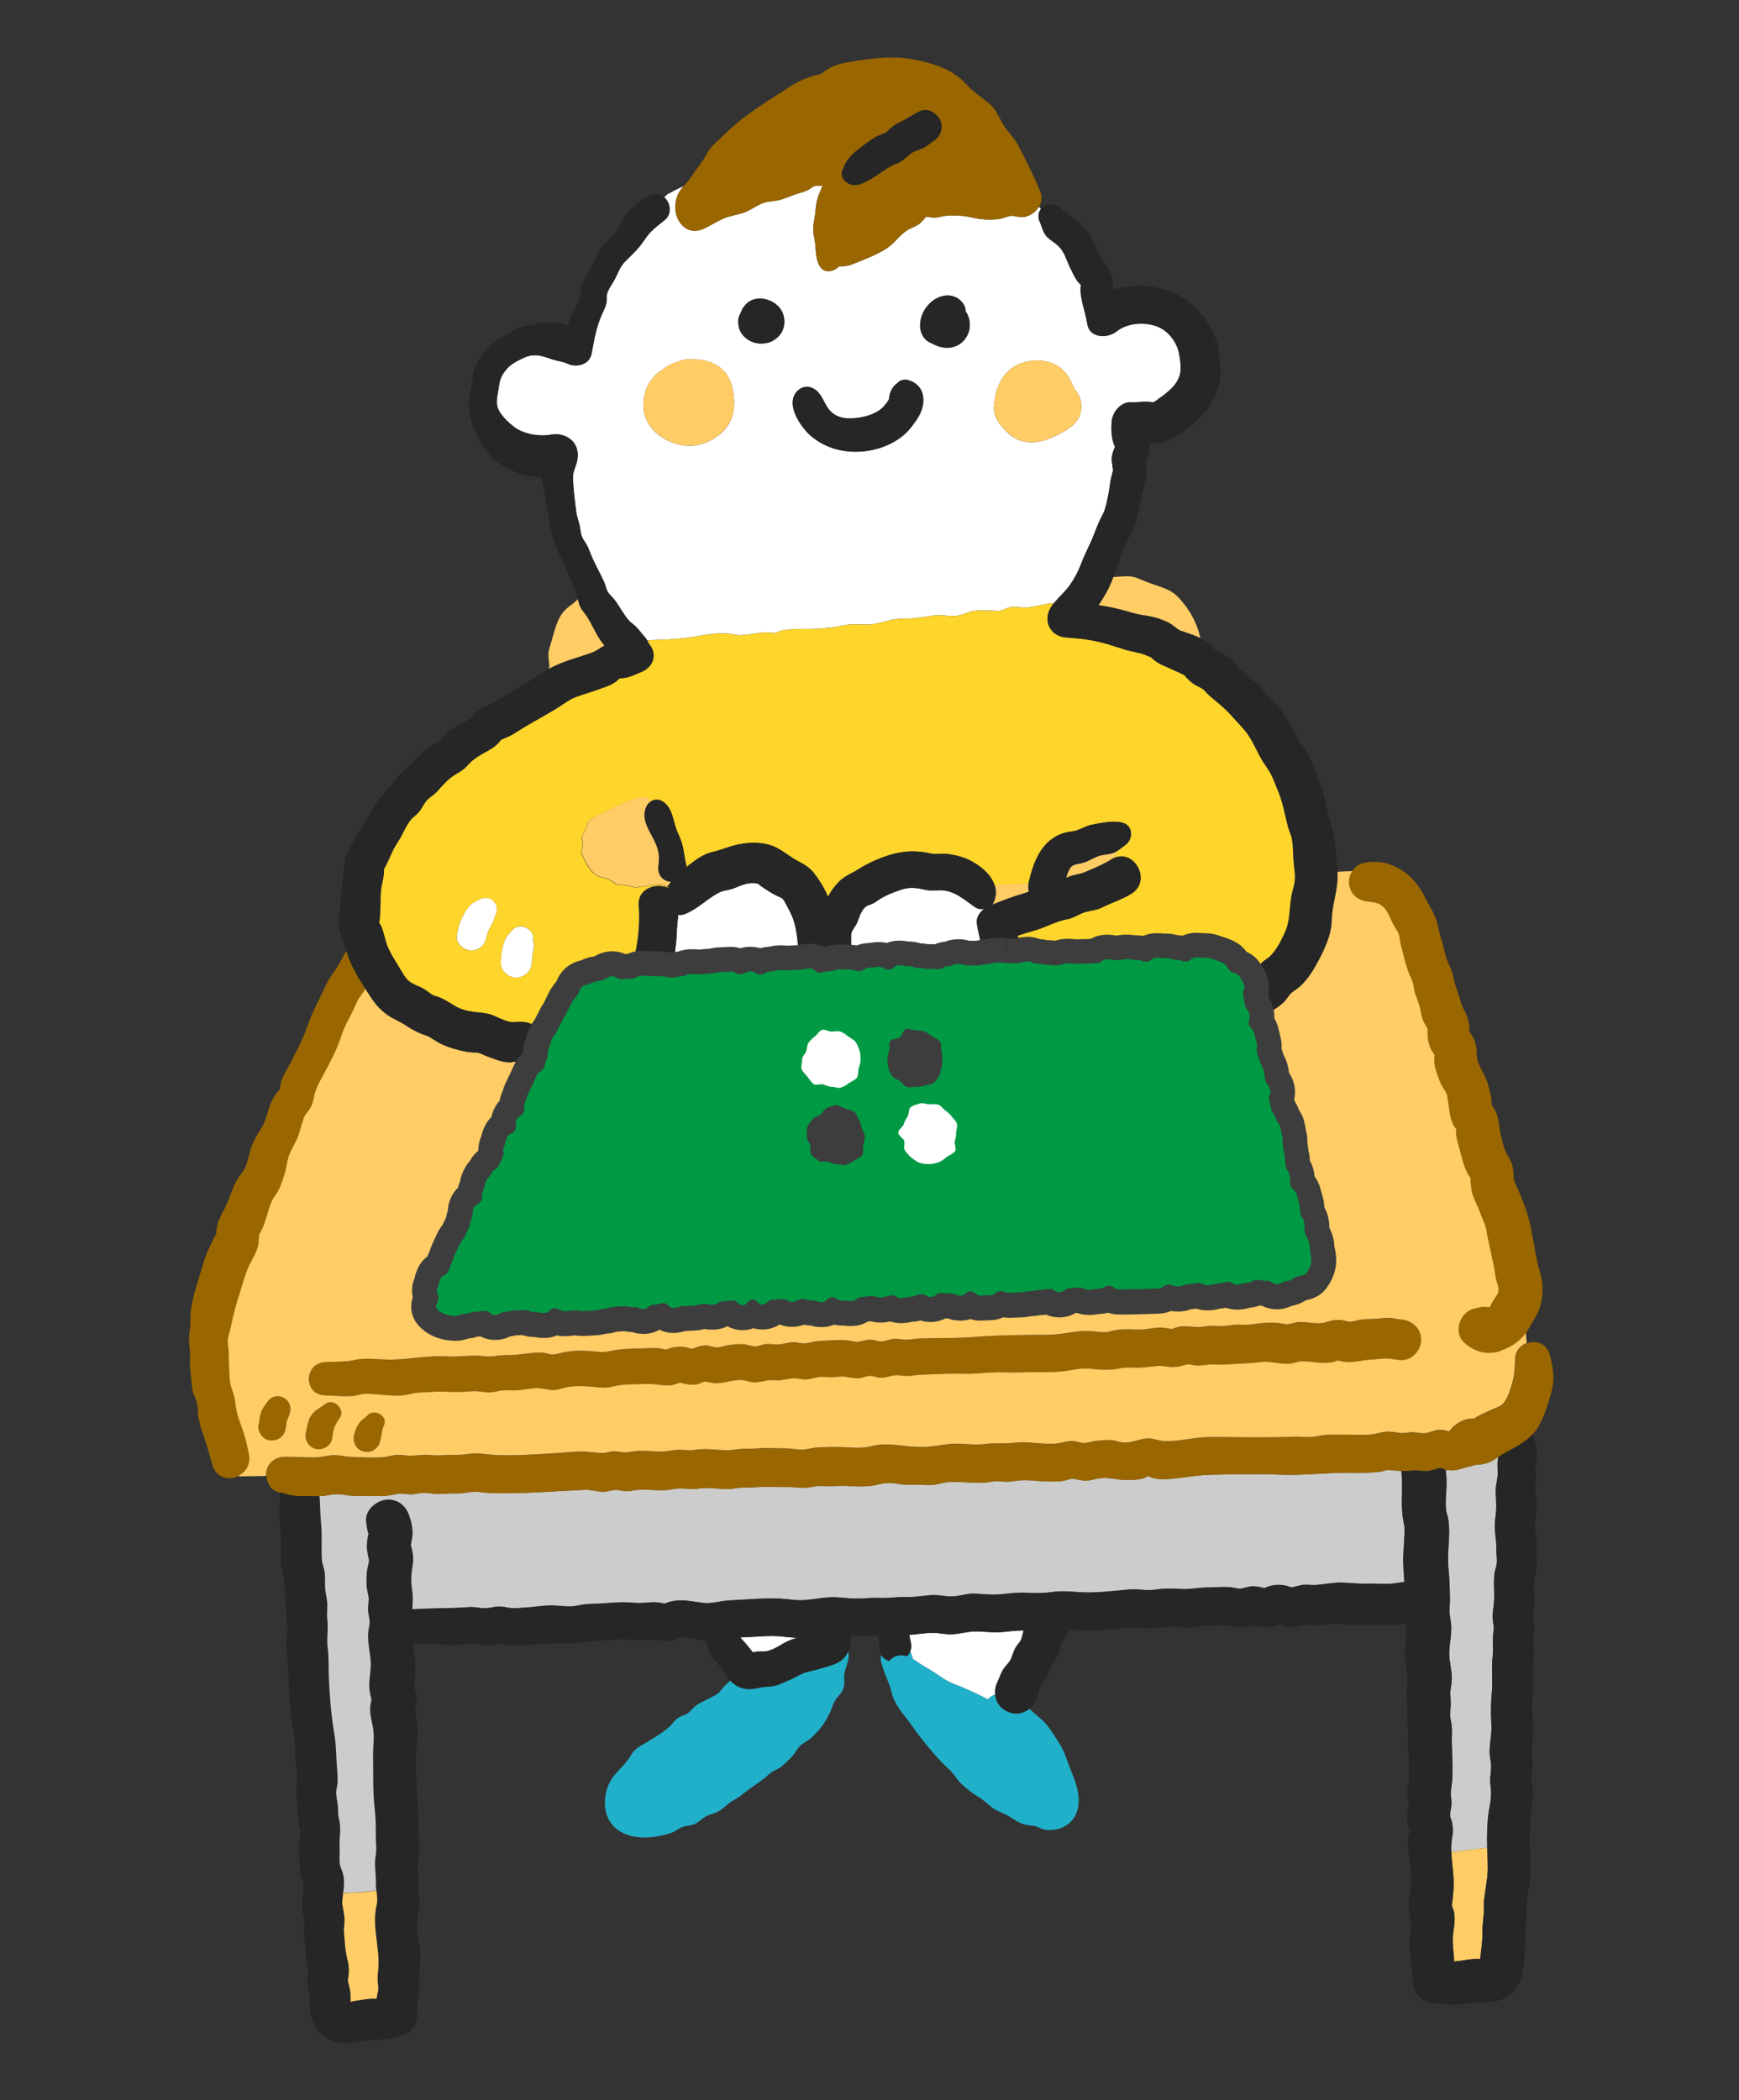 <?xml version="1.0" encoding="UTF-8"?>
<svg id="_レイヤー_1" data-name="レイヤー 1" xmlns="http://www.w3.org/2000/svg" viewBox="0 0 381 460">
  <rect x="0" y="0" width="381" height="460" fill="#333333" stroke="none"/>
  <defs>
    <style>
      .cls-1 {
        fill: #fff;
      }

      .cls-2 {
        fill: #262626;
      }

      .cls-3 {
        fill: none;
      }

      .cls-4 {
        fill: #094;
      }

      .cls-5 {
        fill: #fc6;
      }

      .cls-6 {
        fill: #ccc;
      }

      .cls-7 {
        fill: #fed52b;
      }

      .cls-8 {
        fill: #21b0c9;
      }

      .cls-9 {
        fill: #3d3d3d;
      }

      .cls-10 {
        fill: #960;
      }
    </style>
  </defs>
  <g>
    <path class="cls-3" d="M326.55,241.56s.02.14.09.25c-.03-.08-.06-.17-.09-.25Z"/>
    <path class="cls-3" d="M47.58,269.89s.02-.06.02-.07c0,.03-.01.05-.02.07Z"/>
    <path class="cls-1" d="M165.44,358.48c-1.08.07-2.16.11-3.23.15.48.62,1.11,1.25,1.55,1.79.4.5.81.98,1.19,1.5.16-.04.33-.09.5-.12.83-.17,1.67,0,2.48-.14,1.18-.2,2.49-.97,3.49-1.58.98-.59,2.06-1.01,3.19-1.35-1.32-.06-2.59-.25-3.92-.35-1.73-.13-3.51-.01-5.24.11Z"/>
    <path class="cls-1" d="M213.67,357.31c-1.58.01-3.25.47-4.88.61-1.56.13-3.01-.3-4.51-.3-1.72,0-3.44.37-5.18.43.09.51.2,1.01.32,1.51.19.75.15,1.43-.07,2.02.14.24.26.51.35.82.1.34.21.67.33.99,1.06.61,2.07,1.43,3.09,1.97,1.98,1.06,3.63,2.6,5.74,3.41,2.35.9,4.77,2.01,7.02,3.14.19.09.37.19.55.29.43-.5.96-.83,1.56-1.03-.09-.94.09-1.94.55-2.87.29-.57.73-1.92,1.26-2.73.39-.6,1.25-1.46,1.51-1.96.45-.84.66-1.91,1.18-2.79.38-.64,1.03-1.25,1.22-1.8.23-.65.34-1.29.51-1.93-1.66-.01-3.31.23-4.96.37-1.89.17-3.73-.17-5.6-.16Z"/>
    <path class="cls-1" d="M173.93,201.76c-.36-1.22-1.16-2.69-1.77-3.82-.64-1.18-.61-1.15-1.66-1.61-1.29-.57-2.56-1.43-3.73-2.23-.66-.45-.38-.5-1.1-.63-.42-.07-.96-.07-1.37-.03-1.34.13-2.45.73-3.7,1.18-1.09.4-2.21.38-3.22.94-2.58,1.41-4.57,3.56-7.34,4.64-.49.19-.98.25-1.44.2-.14,1.5-.32,3-.36,4.5-.05,2.13-.57,4.16-.5,6.25.05,1.32.03,2.71-.14,4.05.09.07.18.15.27.24,2.03,1.95,3.57,5.07,6.09,6.35.84.43,1.6.93,2.31,1.56.04.04.17.14.32.27,1.4-.23,3.7.58,5.05.6,1.24.03,2.77.07,3.91-.14,1.18-.22,2.03-.85,3.05-1.43.06-.05.12-.09.17-.13.08-.2.25-.46.36-.63.42-.71.93-1.36,1.49-1.97.86-.95,1.81-1.82,2.52-2.91,1.28-1.97,2.05-5.21,1.89-7.56-.16-2.47-.38-5.26-1.09-7.69Z"/>
    <path class="cls-1" d="M157.02,224c.05.06.09.11.08.14,0-.06-.03-.1-.08-.14Z"/>
    <path class="cls-1" d="M217.36,198.14c.08-.03.15-.06.23-.09-.03-.03-.06-.06-.09-.09-.04.06-.09.12-.14.18Z"/>
    <path class="cls-1" d="M205.23,219.32c1.78-.28,3.49-.42,5.23-.96,1.41-.44,2.53-1.16,3.85-1.77.47-.22.96-.36,1.46-.44-.03-.23-.07-.46-.1-.69-.18-1.26-.53-2.49-.68-3.76-.12-1.03.22-2,.18-2.98-.09-2.08-.87-4.37-1.15-6.47-.17-1.31.6-2.41,1.6-3.17-.68.11-1.39,0-1.92-.35-2.48-1.67-4.56-3.74-7.73-3.75-1.05,0-1.88.14-2.95-.04-.65-.11-1.28-.3-1.93-.38-1.53-.2-2.64-.08-4.06.44-1.31.48-2.56.91-3.78,1.62-.67.39-1.28.88-1.96,1.25-.38.21-1.21.42-1.46.6-1.15.82-1.52,2.29-2,3.51-.31.8-1.01,1.54-1.28,2.31-.09.25-.08.83-.09,1.22-.06,2.81.81,6.39,2.35,8.76,1.69,2.61,4.74,3.93,7.53,5.02,3.01,1.18,5.81.51,8.89.03Z"/>
    <path class="cls-1" d="M244.32,97.73s0,.01,0,.02c0-.02.02-.05.03-.07.05-.23.04-.21-.03.05Z"/>
    <path class="cls-1" d="M253.1,71.35c-2.71-.86-6.2-.59-8.53,1.26-1.95,1.55-5.88,1.47-6.36-1.68-.37-2.42-1.34-4.78-1.48-7.24,0,.02,0-1.13.11-1.22-.18-.24-.54-.59-.63-.69-.74-.93-1.17-1.99-1.71-3.04-.94-1.87-1.23-3.68-2.88-5.1-.97-.84-2.05-1.32-2.76-2.47-.49-.79-.63-1.69-1.03-2.51-.54-1.09-.36-2.16.22-2.91-.14-.16-.29-.32-.43-.48-.8,1.33-2.33,2.3-3.82,2.29-.6,0-1.94-.34-2.26-.3-.92.1-1.78.61-2.73.72-2.14.24-4,.1-6.07-.39-1.55-.37-3.8-.49-5.42-.34-.83.07-1.62.38-2.47.4-.67.02-1.33-.11-1.99-.19-.41.54-.89,1.12-1.38,1.51-.78.61-2.01,1.01-2.6,1.38-1.75,1.07-2.88,2.93-4.61,4.04-1.87,1.21-3.94,2.06-6,2.87-.81.32-1.61.71-2.46.91-.67.16-1.37.13-2.05.19-.09.11-.19.21-.3.31-.97.82-2.66,1.11-3.59,0-1.43-1.71-.98-4.56-1.49-6.66-.33-1.33-.25-2.41,0-3.75.25-1.32.3-2.64.53-3.96.21-1.24.79-2.27,1.2-3.44.03-.07.05-.14.07-.21-.19.03-.37.05-.56.06-.27.02-.88-.05-1.16.03-.44.14-1.03.69-1.5.91-.73.34-1.42.53-2.19.75-1.45.41-2.84,1.16-4.31,1.47-1.64.34-2.51.16-4.07.94-1.24.62-2.27,1.37-3.62,1.82-1.36.45-2.92.66-4.23,1.22-1.45.62-2.84,1.54-4.28,2.21-1.58.73-3.35.7-4.66-.6-1.68-1.67-1.99-4.01-1.31-6.22.31-1.02.88-1.77,1.49-2.47-1.24.55-2.44,1.16-3.62,1.82-.21.21-.42.43-.63.65.08.06.15.13.23.21,1.18,1.18,1.34,3.47,0,4.61-1.09.93-2.18,1.67-3.18,2.7-1,1.02-1.59,2.17-2.49,3.26-1,1.21-2.12,2.21-3.2,3.3-.95.96-1.55,2.53-2.16,3.74-.48.97-1.49,2.26-1.75,3.29-.15.6.01,1.33-.12,1.96-.16.8-.52,1.52-.87,2.25-1.35,2.86-1.81,5.81-2.4,8.91-.47,2.44-3.38,3.1-5.3,2.16-.81-.4-1.67-.49-2.54-.71-.92-.23-1.78-.6-2.7-.85-1.77-.48-3.07-.35-4.67.45-1.45.73-2.56,1.25-3.59,2.54-1.2,1.49-1.33,2.41-1.6,4.21-.27,1.8-.78,3.31.3,4.97.8,1.24,1.97,2.36,3.14,3.26,2.11,1.6,5.49,2.15,8.09,1.69,2.89-.51,5.87,1.23,5.85,4.46-.01,1.55-.53,2.38-.92,3.78-.22.77-.13,1.59-.08,2.39.13,2.05.38,4.11.64,6.14.11.88.38,1.69.62,2.54.27.95.3,2.01.62,2.93.27.77.87,1.4,1.22,2.14.39.82.68,1.7,1.05,2.53.82,1.83,1.81,3.58,2.65,5.41.3.65.4,1.48.76,2.09.37.63,1.07,1.19,1.52,1.78,1.08,1.43,1.96,3.19,3.13,4.52.44.5,1.05.86,1.52,1.33.71.71,1.3,1.55,1.97,2.29.2.23.38.47.53.73,2.81-.17,5.65-.17,8.44-.53,3.28-.42,7.13-1.48,10.42-.76,2.89.63,5.66-.86,8.6-.34.16.03.45.02.5.04.3-.09.63-.27.89-.36.67-.22,1.34-.35,2.05-.42,1.5-.14,3.01-.15,4.51-.13,1.61.02,3.25-.12,4.85-.29,1.5-.16,2.97-.63,4.47-.72,1.62-.1,3.25.2,4.87-.06,1.23-.2,2.48-.59,3.7-.87,1.8-.42,3.46-.23,5.25-.41,1.49-.15,2.98-.45,4.48-.62,1.42-.17,2.95.19,4.19.13,1.46-.06,2.06-.49,3.41-.89,1.65-.48,3.5-.26,5.2-.27.44,0,1.03.12,1.44.05.61-.11,1.24-.56,1.88-.72,1.44-.36,2.96.07,4.1-.02,1.49-.12,2.96-.6,4.44-.84.47-.08.93-.1,1.39-.08,1.17-1.44,2.54-2.59,3.62-4.14,1.03-1.48,1.79-2.98,2.42-4.65.67-1.79,1.6-3.49,2.34-5.25.73-1.72,1.24-3.4,2.16-5.04.87-1.56,1.2-3.59,1.53-5.34.17-.89.24-1.8.41-2.68.11-.56.29-1.1.41-1.65.03-.15.06-.24.08-.29,0-.03,0-.07,0-.11-.08-1.17-.42-2.18-.17-3.36.08-.37.19-.7.32-1.06.1-.24.21-.49.31-.73-.1-.15-.3-.65-.32-.71-.11-.37-.21-.72-.28-1.1-.22-1.19-.22-2.27-.17-3.46.11-2.3,1.99-4.65,4.49-4.49,1.06.07,2.09-.13,3.15-.11.33,0,1.51.12,1.42.15.59-.17,1.43-.95,1.96-1.3.55-.36,1.04-.79,1.55-1.24,1.03-.9,1.83-1.89,2.31-3.2.49-1.36.19-3.32-.04-4.73-.46-2.78-2.55-5.45-5.25-6.3ZM157.72,95.1c-3.47,2.81-7.44,3.34-11.47,1.36-3.61-1.78-5.77-4.92-5.21-9.04.37-2.75,1.87-5.21,4.15-6.49.97-.78,2.11-1.34,3.31-1.71.95-.42,1.96-.61,3.07-.49.25,0,.51,0,.76,0,4.11.14,7.33,2.19,8.17,6.41.76,3.81.39,7.4-2.78,9.97ZM170.51,73.75c-.65.63-1.46,1.13-2.35,1.34-.89.21-1.92.23-2.81-.03-1.23-.36-2.25-1.06-2.95-2.15-.35-.54-.52-1.12-.6-1.75-.08-.6-.1-1.28.13-1.85.12-.31.25-.59.39-.85.12-.28.23-.55.35-.83.1-.14.21-.28.31-.42.04-.06.08-.12.13-.19.53-.68,1.24-1.21,2.08-1.43,1.88-.5,3.85.09,5.24,1.42,1.84,1.76,1.92,4.96.08,6.75ZM202.26,88.3c-.21,2.08-1.43,3.73-2.68,5.34-2.29,2.94-6.24,4.71-9.9,5.16-4.28.52-8.49-.41-11.83-3.18-2.43-2.02-6.08-7.38-2.97-10.15.95-.85,2.14-.99,3.28-.42,2.13,1.06,2.38,3.87,4.13,5.33,1.78,1.49,4.19,1.39,6.39,1.01,1.72-.3,3.82-1.09,4.99-2.42.33-.38.83-1,1.06-1.45.26-.53-.03-.24.25-1.29.19-.69.67-1.46,1.17-1.96.19-.15.39-.3.58-.45,0,0-.01,0-.02,0,.6-.71,1.86-.85,2.66-.42.28.06.56.17.81.33.36.21.73.54,1.02.84.97,1.01,1.2,2.38,1.07,3.72ZM211.36,74.33c-1.23,1.59-3.2,2.12-5.14,1.7-.92-.2-1.78-.66-2.62-1.08-1.28-.64-1.98-2.14-2.02-3.51-.07-2.93,2.09-5.96,4.99-6.61,1.09-.25,2.11-.11,3.09.4.77.41,1.7,1.51,1.84,2.39.04.24.07.46.1.67.42.58.71,1.28.82,2.07.2,1.46-.16,2.79-1.06,3.96ZM230.99,95.6c-3.63,1.77-7.65,1.94-10.61-1.18-1.36-1.43-2.66-3.05-2.64-5.13,0-.48.06-.94.17-1.38.21-2.91,1.76-5.94,3.91-7.39,2.86-1.93,7.27-2.16,10.16-.2,1.53,1.04,2.41,2.55,3.11,4.21.02.04.23.51.18.49.16.21.35.42.49.61.67.92,1.1,1.9,1.15,3.05.18,4.02-3.23,5.6-5.92,6.92Z"/>
    <path class="cls-1" d="M105.15,196.95c-.75.39-1.42.58-2.05,1.22-.57.59-1.08,1.29-1.47,2.01-.83,1.52-1.35,3.09-1.56,4.8-.2,1.57,1.38,3.01,2.8,3.17,1.59.19,3.1-.74,3.55-2.32.27-.96.51-1.89.87-2.57.24-.44.5-.86.73-1.31.26-.5.34-1.13.57-1.59,1.13-2.25-1.15-4.62-3.43-3.43Z"/>
    <path class="cls-1" d="M116.88,206.16s.03.1.04.15c-.05-.23-.06-.28-.04-.15Z"/>
    <path class="cls-1" d="M116.89,205.61c.06-2.23-3.08-3.72-4.62-1.91-.29.34-.63.64-.91.99-.58.69-.91,1.49-1.15,2.35-.32,1.19-.44,2.46-.5,3.69-.09,1.79,1.63,3.49,3.41,3.41,1.9-.09,3.35-1.5,3.41-3.41.04-1.05.04-1,.22-2.07.09-.52.25-1.11.25-1.62-.07-.45-.11-.74-.13-.87-.19-.67-.19-.85,0-.55Z"/>
    <path class="cls-7" d="M137.83,224.5c.06-.01.09-.02.09-.02-.01-.03-.04-.01-.09.02Z"/>
    <path class="cls-7" d="M283.09,183.82c-.22-.95-.7-1.93-.95-2.9-.64-2.56-1.13-5.3-2.15-7.74-.61-1.45-1.15-3.07-1.99-4.41-.63-1.01-1.39-1.98-1.98-3.12-.95-1.84-1.99-4.1-3.27-5.64-.95-1.15-2.08-2.26-3.07-3.39-.71-.81-1.61-1.62-2.45-2.36-1-.89-2.1-1.62-2.98-2.64-.84-.97-1.17-.93-2.35-1.59-1.25-.69-1.91-1.66-2.88-2.58.67.65-.37-.03-.78-.19-.71-.27-1.36-.62-2.06-.93-1.24-.56-2.3-.91-3.37-1.79-.26-.21-.5-.47-.76-.7.15.21-1.16-.43-1.3-.48-1.37-.47-2.78-.61-4.16-1.04-1.36-.42-2.71-.88-4.08-1.28-2.69-.78-5.3-1.18-8.1-1.35-.03,0-.06,0-.1,0-.15-.01-.3-.03-.44-.06-1.18,0-2.39-.45-3.18-1.24-1.77-1.77-1.43-4.24,0-6.05.05-.06.1-.12.15-.18-.46-.03-.92,0-1.39.08-1.47.24-2.95.72-4.44.84-1.13.09-2.65-.34-4.1.02-.64.16-1.27.61-1.88.72-.41.07-1-.05-1.44-.05-1.7.01-3.55-.21-5.2.27-1.35.4-1.95.83-3.41.89-1.25.05-2.77-.3-4.19-.13-1.49.17-2.99.47-4.48.62-1.8.18-3.45,0-5.25.41-1.22.28-2.47.68-3.7.87-1.63.26-3.25-.04-4.87.06-1.51.09-2.97.57-4.47.72-1.6.17-3.24.31-4.85.29-1.5-.02-3.01-.02-4.51.13-.71.07-1.38.19-2.05.42-.26.09-.59.27-.89.36-.05-.01-.34-.01-.5-.04-2.94-.52-5.71.97-8.6.34-3.29-.72-7.14.34-10.42.76-2.79.36-5.62.35-8.44.53.14.24.26.5.36.76.42.43.74.96.9,1.57.57,2.09-.73,3.88-2.62,4.61-.18.07-.36.14-.54.22-.72.31-1.44.64-2.18.85-.59.16-1.24.24-1.84.3-.06,0-.13.02-.2.04-.13.13-.34.32-.36.34-.29.29-.69.54-1.04.76-.83.5-1.83.77-2.74,1.12-1.76.68-3.59,1.14-5.35,1.81-1.4.53-2.55,1.41-3.79,2.21-2.89,1.86-6.01,3.38-8.9,5.26-.87.56-1.71,1.07-2.68,1.46-.09.03-.67.3-.93.38-.12.12-.27.26-.28.27-1.06,1.42-2.54,2.09-4.03,2.94-1.38.79-2.3,1.47-3.32,2.64-.99,1.14-2.27,1.57-3.43,2.45-1.18.9-2.11,2.06-3.11,3.13-.77.82-1.91,1.4-2.52,2.27-.54.75-.89,1.58-1.52,2.29-.44.49-.99.86-1.44,1.33-.93.98-1.6,2.45-2.21,3.65-.62,1.21-1.48,2.29-2.04,3.52-.62,1.37-1.16,2.65-1.89,3.94,0,.08,0,.18.01.32.04.53-.11,1.31-.18,1.74-.12.75-.34,1.49-.44,2.25-.17,1.31-.08,2.67-.17,4-.07.92,0,1.87-.16,2.78-.05.3-.08.49-.1.58.13.24.3.49.38.66.66,1.4.82,2.9,1.38,4.33.59,1.51,1.46,2.92,2.32,4.3.58.92,1.36,2.42,2,3.11,1.01,1.09,2.31,1.37,3.53,2.03,1.12.61,1.73,1.42,2.72,1.68,1.68.46,2.78,1.27,4.21,2.12,1.24.74,2.58,1.1,3.99,1.32,1.26.19,2.85.17,4.25.71,1.18.46,2.66,1.27,3.92,1.5.88.16,2.63-.22,3.89.18,1.38.43,2.19.87,3.7.9,1.71.03,3.46-.18,5.2-.13,1.67.05,3.31.03,4.97.25,1.67.23,3.38.22,5.06.08.45-.04,1.97-.31,2.79-.47,0-.19.02-.39.03-.31-.14-.85.23-2.05.42-2.9.14-.59.36-1.11.38-1.7.02-.67-.11-1.31-.07-1.99.11-1.56.84-2.91.94-4.45.12-1.77-.03-3.57.3-5.32.31-1.62.52-3.22.62-4.83.1-1.59.1-3.19-.02-4.82-.3-3.91,4.19-5.13,6.87-3.61-.19-.18-.4-.34-.63-.47-.59-.35-1.31-.51-2.15-.41-.84.11-1.68.18-2.53.26-.4.04-.82.1-1.22.16.04,0-.6.09-.97.16-.24-.06-.7-.13-.8-.16-.32-.09-.62-.18-.95-.24,0,0-2.38-.32-2.37-.12-.43-.3-.94-.79-1.38-1.03-.86-.47-1.68-.52-2.56-.85-.82-.31-1.46-.84-2.13-1.84-.49-.72-.9-1.46-1.3-2.24-.12-.24-.26-.67-.44-.86,0,0,0,0-.01-.01-.01-.01-.03-.03-.04-.04,0-.04.01-.08.02-.12.1-.52.27-1.19.26-1.75,0-.53-.09-1.24-.22-1.76.44-.62.75-1.48,1.02-2.16.15-.36.28-.7.4-1.07.02-.06.04-.11.05-.16.24-.25.51-.46.74-.71.02-.02.11-.09.2-.17.21-.08.51-.22.61-.25.61-.22,1.23-.46,1.81-.76,2.7-1.42,5.37-2.73,8.31-3.5.46.13.94.19,1.43.15.11.35.18.72.23,1.09.75-.7,1.83-.95,2.86-.34,2.34,1.4,2.29,4.37,3.29,6.66.5,1.14.94,2.16,1.22,3.38.28,1.27.37,2.6.73,3.84.05.18.09.36.11.53.6-.49,1.22-.98,1.87-1.44,1.19-.84,2.47-1.56,3.86-1.87,1.97-.44,3.76-1.29,5.75-1.67,2.3-.43,4.71-.5,6.97.23,1.75.56,3.34,1.86,4.88,2.85,1.2.76,3.12,1.49,4.34,2.98,1.28,1.56,2.37,3.37,3.23,5.27.06-.01.12-.02.18-.03.64-1.17,1.49-2.28,2.38-3.18,1.23-1.24,2.81-1.76,4.25-2.69,1.2-.78,2.43-1.41,3.74-1.97,3.59-1.55,6.96-2.33,10.87-1.67.78.13,1.48.35,2.25.33.96-.02,1.75-.13,2.71.01,1.73.26,3.53.71,5.08,1.54,2.2,1.18,4.4,3.06,5.11,5.35.33-.03.67-.06,1-.08,1.67-.13,3.34-.19,5.01-.24.47-.01.95-.03,1.42-.04.01-.06.02-.12.03-.18,1.08-4.69,2.85-9.56,7.93-11,.94-.27,1.91-.25,2.82-.59,1.02-.38,1.94-.93,3.02-1.15,1.5-.3,3.27-.68,4.92-.68.63,0,1.25.06,1.82.21,2.39.61,2.44,3.64.64,4.91-.61.43-1.14.91-1.76,1.29-.12.51-.22.77-.44,1.23-.05.09-.1.18-.15.27,4.45-1.84,8.17,5.11,3.66,7.89-.43.26-.87.5-1.31.72-1.64.82-3.38,1.42-5.01,2.23-1.32.66-2.46.66-3.8,1.06-1.37.41-2.46,1.31-3.94,1.56-2.43.41-4.78,1.83-7.31,2.52-1.19.33-2.35.69-3.5,1.07.22.89.41,1.78.53,2.68.13,1.05-.2,2.03-.09,3.04.11,1.1.52,2.21.68,3.32.36,2.44,1,4.83,1.44,7.26.16.87.36,1.73.58,2.58.34-.01.68-.02,1.03-.01,1.64.04,3.27.42,4.9.32,1.62-.1,3.26-.51,4.88-.55.71-.02,1.52.24,2.18.2.53-.03,1.11-.42,1.63-.55,3.15-.83,6.4-.55,9.53-1.47,1.57-.46,3.11-1.01,4.71-1.34.91-.19,1.97-.02,2.85-.23-.18.03-.25-.06.43-.31.9-.33,1.69-.86,2.64-1.08.66-.15,1.59-.05,2.27-.23-.19.03.67-.45.43-.34.7-.32,1.38-.65,2.1-.94,2.16-.88,4.53-1.43,6.51-2.61,1-.6,2.12-1.26,2.76-1.93.52-.55.86-1.27,1.41-1.82.54-.54,1.26-.9,1.82-1.4,1.4-1.26,2.57-3.51,3.43-5.46,1.15-2.61.84-5.17,1.43-8.16.2-1,.54-1.88.65-2.86.17-1.47-.09-2.77-.23-4.23-.16-1.6-.04-3.43-.39-4.98ZM108.58,200.38c-.23.45-.31,1.09-.57,1.59-.23.44-.49.87-.73,1.31-.36.68-.6,1.61-.87,2.57-.45,1.58-1.96,2.5-3.55,2.32-1.42-.17-3-1.6-2.8-3.17.21-1.71.72-3.28,1.56-4.8.39-.72.9-1.42,1.47-2.01.63-.64,1.3-.83,2.05-1.22,2.28-1.19,4.56,1.18,3.43,3.43ZM127.29,186.9c-.16-.2-.05-.21,0,0h0ZM116.76,208.65c-.18,1.07-.18,1.02-.22,2.07-.07,1.91-1.51,3.33-3.41,3.41-1.78.08-3.5-1.63-3.41-3.41.06-1.23.18-2.5.5-3.69.24-.87.57-1.66,1.15-2.35.29-.35.62-.65.91-.99,1.53-1.81,4.68-.31,4.62,1.91-.19-.3-.19-.12,0,.55-.02-.13,0-.08.04.15-.02-.05-.03-.1-.04-.15.02.13.06.41.13.87,0,.51-.16,1.11-.25,1.62ZM129,179.66c.1-.31.07-.18,0,0h0Z"/>
    <path class="cls-8" d="M232.31,382.2c-.95-1.5-1.86-3.04-2.97-4.43-.88-1.1-2.09-1.9-3.12-2.89-.25-.24-.51-.47-.77-.68-1.02.88-2.34,1.29-3.76.99-.3-.06-.61-.16-.92-.29-.69-.29-1.25-.7-1.69-1.2-.63-.71-.99-1.6-1.09-2.53-.59.2-1.13.53-1.56,1.03-.18-.1-.36-.19-.55-.29-2.25-1.13-4.67-2.24-7.02-3.14-2.11-.8-3.76-2.35-5.74-3.41-1.02-.55-2.03-1.36-3.09-1.97-.12-.32-.23-.65-.33-.99-.09-.3-.21-.58-.35-.82-.16.44-.42.83-.74,1.15-.73-.23-1.49-.29-2.3-.05-.66.2-1.2.58-1.6,1.09-.67-.2-1.26-.62-1.65-1.28-.12.51-.12,1.09.05,1.72.41,1.52.98,2.97,1.6,4.42.52,1.21.62,2.51,1.2,3.71.7,1.46,1.64,2.72,2.65,3.97,1.02,1.26,1.87,2.65,2.89,3.92,1.95,2.45,4,5.09,6.36,7.16,1.04.91,1.63,2.09,2.6,3.08,1.13,1.15,2.53,2.25,3.92,3.06,1.23.71,2.03,1.64,3.18,2.47,1.1.79,2.42,1.11,3.57,1.82,1.34.83,2.38,1.64,3.99,1.91.21.04,1.88.27,1.42.12,1.03.3,1.79.87,2.91.95,3.26.22,6.13-1.56,6.78-4.87.61-3.12-.73-6.09-1.85-8.92-.65-1.66-1.06-3.27-2.03-4.81Z"/>
    <path class="cls-8" d="M185.3,362.48c-1.33,2.1-4.01,2.39-6.2,3.11-.34.11-.71.2-1.09.29-.87.2-1.77.38-2.52.75-1.09.53-2.13,1.14-3.27,1.61-.94.39-1.82.83-2.83,1.03-.16.03-.32.05-.48.07-.89.11-1.75.06-2.62.29-2.71.68-4.67.19-6.31-1.51-.41.37-.81.74-1.19,1.1-.53.49-.9,1.22-1.46,1.65-.67.51-1.62.91-2.36,1.31-1.01.54-1.88.85-2.78,1.61-.54.45-.99,1.13-1.57,1.5-.53.34-1.38.53-1.98.92-1.02.66-1.41,1.55-2.32,2.29-1.31,1.07-3,2.11-4.45,3-.95.59-1.89.97-2.73,1.76-.68.64-1.07,1.52-1.59,2.22-1.26,1.68-2.97,2.98-3.96,4.88-1.07,2.06-1.41,4.78-.69,7.01,1.53,4.75,6.82,5.61,11.1,4.83,1.08-.2,2.18-.43,3.21-.82.84-.32,1.56-.97,2.39-1.26.71-.25,1.54-.23,2.27-.49,1.23-.43,1.97-1.42,3.08-1.96.68-.33,1.51-.44,2.2-.8.78-.4,1.44-.98,2.1-1.55.74-.63,1.44-1.01,2.29-1.52,1.06-.64,1.94-1.49,2.95-2.19,1.44-1,2.74-1.86,4.04-3.05.66-.61,1.29-.79,2.07-1.25,1.01-.59,1.83-1.51,2.67-2.32.8-.78,1.27-1.85,2.02-2.61.62-.63,1.69-1.07,2.41-1.72,1.81-1.63,3.25-3.54,4.22-5.77.35-.81.57-1.69,1.02-2.42.65-1.05,1.53-1.6,1.9-2.85.33-1.09-.04-2.19.18-3.24.25-1.17.75-2.12.9-3.37.06-.5-.01-.96-.18-1.39-.13.31-.27.6-.45.88Z"/>
    <path class="cls-6" d="M323.04,320.83c-.29.16-.61.27-.95.32-1.34.21-2.47.85-3.86.89-.48.01-1.02-.02-1.52-.13.12.94.2,1.89.2,2.87,0,2.18-.41,4.44,0,6.61-.03-.24.22.6.25.76.13.61.23,1.24.27,1.86.08,1.11.05,2.29-.01,3.4-.14,2.23-.28,4.34-.05,6.59.21,2.07.26,4.16.28,6.25.01.93-.11,1.86-.09,2.78.02.94.27,1.82.35,2.77.18,2.1-.38,4.18-.41,6.26-.03,1.95.64,3.92.56,5.89-.04,1.07-.36,2.06-.32,3.13.04,1.07.14,2.05.04,3.12-.08.8-.13,1.56-.08,1.84.22,1.13.44,2.21.39,3.36-.18,4.07.5,8.34-.17,12.38-.17,1.01,0,1.87.07,2.88.08,1.1-.42,2.31-.28,3.36,0,.07.1.27.06-.06.04.35.24.76.32,1.1.27,1.23.26,2.43.01,3.67-.17.85-.19,1.81-.15,2.84.25.02.51.03.78.02.34,0,1.41-.22,1.99-.27,1.7-.17,3.39-.48,5.1-.62-.02-.59-.03-1.17-.03-1.75,0-2.31.11-4.96.56-7.23.28-1.41.45-2.87.21-4.58-.23-1.6.15-2.88.13-4.45-.01-.98-.33-1.93-.33-2.92,0-2.07.5-4.06.38-6.17-.14-2.33-.12-4.53.1-6.86.19-2.1.01-4.09.05-6.17.02-1.15.27-2.27.23-3.42-.04-1.39-.1-2.52.09-3.92.1-.7.06-1.09-.07-1.78-.3-1.65.02-2.75.16-4.39.17-2.05-.13-4.14.1-6.24.07-.69.44-1.74.5-2.18.15-1.07-.1-2.34-.07-3.43.05-2.26-.6-4.3-.23-6.64.32-1.99.2-3.72.09-5.71-.07-1.17.28-2.28.4-3.42.13-1.29-.14-2.53.09-3.84.03-.18.08-.37.14-.55-.82.54-1.61,1.1-2.6,1.4-.77.24-1.73.38-2.69.38Z"/>
    <path class="cls-6" d="M276.83,347.97c-.13.04-.19.07,0,0h0Z"/>
    <path class="cls-6" d="M307.71,336.36c-.02-.83.02-1.84-.05-2.18-.22-1-.37-1.98-.45-3.01-.26-3.08.2-6.17-.21-9.01-.69-.04-1.36-.12-2.11-.15-.89-.04-.5-.12-.58-.12-.49,0-1.16.29-1.66.37-2.43.38-4.91.3-7.37.29-5.01-.02-9.93.63-14.95.41-4.94-.21-10.02-.07-14.97.02-2.23.04-4.33.35-6.55.64-2.01.26-4.84.68-6.78-.13-.23-.1-.37-.17-.44-.22-.42.15-.84.43-1.27.54-1.17.31-2.52.3-3.73.3-1.97,0-3.62-.61-5.58-.37-.97.12-1.9.45-2.91.53-1.16.09-2.22-.42-3.32-.41-.34,0-1.23.36-1.7.43-1.06.17-2.12.17-3.19.18-2.18.02-4.38-.45-6.56-.25-1.21.11-2.3.39-3.53.26-1.03-.1-1.73-.13-2.72.05-2.47.45-4.9.06-7.37.03-.88-.01-1.96-.03-2.78.12-.9.16-1.81.49-2.77.54-1.27.07-2.56-.1-3.83-.07-1.16.03-2.25.06-3.41-.15-1.57-.28-2.93-.31-4.46.1-2.33.62-4.72.46-7.09.31-1.16-.07-2.32.09-3.48.1-.92.01-1.88-.16-2.79-.05-1.41.17-2.58.51-4.03.35-1-.11-1.92-.15-2.93-.14-2.12.02-4.14-.14-6.26.03-1.25.1-2.5.03-3.74.13-1.08.08-2.12.32-3.21.29-1.96-.06-3.89-.42-5.84-.12-1.62.26-3.02-.09-4.61,0-.93.05-1.84.32-2.78.36-2.06.1-4.14-.25-6.18-.04-.84.09-1.66.28-2.51.26-.72-.02-1.46-.31-2.17-.28-.79.04-1.56.32-2.35.39-1.25.1-2.28-.25-3.49-.39-.74-.09-1.64.05-2.43.08-4.42.15-8.78.57-13.21.6-2.34.02-4.62.11-6.96-.06-.93-.07-1.8-.28-2.71-.21-1.2.09-2.32.39-3.55.36-1.29-.02-2.54.06-3.83.12-1.14.06-2.22-.24-3.35-.26-.97-.01-1.94.33-2.92.34-.91.01-1.99-.25-2.77-.14-1.18.17-2.27.53-3.49.52-1.05,0-2.08-.07-3.13-.05-1.04.01-2.09.02-3.13,0-1.28-.02-2.67-.39-3.92-.36-1,.02-2.02.35-3.04.4-.22.01-.44.02-.66.02.14,2.02.12,4.01.33,6.04.26,2.51,0,5.1.16,7.64.05.89.28,1.5.5,2.38.32,1.29.14,2.53.2,3.83.05,1.26.47,2.5.5,3.79.02,1.13-.13,2.19,0,3.32.26,2.22-.19,4.12.08,6.15.3,2.27.15,4.56.26,6.84.2,4.07.53,8.29,1.23,12.29.4,2.27.34,4.76.54,7.06.09,1.08.21,2.24.14,3.33-.04.73-.37,1.84-.32,2.35.12,1.37.48,2.65.43,4.04-.02.69.09,1.18.25,1.86.47,2.02-.04,4,.08,5.77.09,1.26-.1,2.56.05,3.82.09.73.45,1.3.66,2.04.42,1.49.24,2.98.06,4.46.94-.13,1.85-.18,2.63-.18,1.62,0,3.18-.26,4.75-.46-.06-.55-.1-1.09-.09-1.66.07-2.01-.4-3.94-.04-5.94.28-1.54,0-3.03.03-4.82.03-1.85-.05-3.71-.25-5.55-.42-3.81-.29-7.62-.35-11.45-.03-2.08.34-4.19-.02-6.25-.29-1.67-.88-3.36-.5-5.29.04-.19.08-.37.12-.56.02-.13.04-.24.06-.33-.02-.05-.03-.1-.05-.16-.27-.98-.47-2-.45-3.01.02-1.75.45-3.52.31-5.27-.19-2.25-.77-4.4-.48-6.69.06-.49.2-.99.25-1.48,0-.05.01-.1.01-.14,0,0,0-.01,0-.02,0-1.01-.37-2.03-.36-3.06,0-.58.09-1.16.13-1.74.09-1.29,0-.78.02-.53-.12-.98-.43-1.92-.47-2.92-.04-.91,0-1.87.06-2.78.06-.91.44-1.9.49-2.8-.07.4-.47-2.42-.47-2.26-.07-1.01.06-1.98.23-2.98.06-.33.11-.38.14-.37-.02-.04-.07-.15-.15-.41-.23-.74-.3-1.51-.4-2.28-.34-2.61,2.48-4.83,4.83-4.83,2.85,0,4.5,2.24,4.83,4.83-.21-1.62.09-.14.16.22.12.61.22,1.26.26,1.88.09,1.18-.39,2.32-.37,3.45,0-.18.03-.44.14.04.12.5.22.98.29,1.49.19,1.29,0,2.3-.2,3.59-.25,1.66-.15,2.99.1,4.76.16,1.14.04,2.14,0,3.28,0,.16,0,.32,0,.48,4.17-.32,8.35-.16,12.55-.49,1.21-.09,2.34.26,3.52.24.93-.01,1.83-.32,2.77-.37,1.08-.06,2.06.28,3.11.36.8.06,1.69-.08,2.49-.11,2.08-.09,4.22-.52,6.28-.48,1.83.03,3.83.44,5.57.02,2.12-.52,4.16-.32,6.31-.53,2.11-.2,4.18-.27,6.29-.06,2.02.2,4.05-.49,6.05.1.14.04.33.05.45.06.25-.09.5-.22.74-.29.83-.26,1.68-.39,2.54-.41,1.8-.04,3.5.38,5.26.56,1.8.18,3.78-.47,5.58-.56,3.7-.17,7.48-.56,11.18-.39,1.72.08,3.18.42,4.91.34,1.86-.09,3.71-.49,5.58-.62,2.04-.15,3.98.23,5.99.27,1.75.03,3.44-.23,5.2-.14,1.86.1,3.71-.25,5.59-.19,1.92.06,3.7-.25,5.59-.42,1.79-.16,3.44.41,5.25.25,1.51-.13,2.97-.66,4.53-.58,1.99.1,3.95.33,5.95.11,1.72-.18,3.51-.4,5.24-.31,1.89.1,3.67.12,5.54-.14,1.94-.27,3.7-.18,5.65-.02,3.87.32,7.67-.23,11.53-.56,1.88-.16,3.7.33,5.54.05,1.86-.29,3.78-.3,5.65-.16,2.02.15,3.91-.34,5.94-.33,1.76,0,3.56-.24,5.31,0,.49.07,1.32.29,1.69.27.92-.06,1.83-.5,2.79-.53.88-.02,1.74.21,2.6.4.06-.02.12-.05.19-.08.27-.12.55-.23.83-.32,1.19-.36,2.46-.4,3.67-.13.11.02,1.23.34,1.08.35.9-.02,1.88-.48,2.82-.54.93-.06,1.87.11,2.8.03,1.86-.15,3.7-.55,5.58-.51,1.9.04,3.68.3,5.6.23,1.82-.07,3.81.17,5.6-.03.82-.09,1.64-.23,2.47-.36-.07-1.41-.19-2.81-.24-4.23-.06-1.99.27-3.96.22-5.91Z"/>
    <path class="cls-10" d="M50.59,290.65c.4-2.07.91-4.13,1.54-6.14.6-1.9,1.16-3.85,1.8-5.73.61-1.8,1.75-3.42,2.43-5.2.45-1.17.25-2.39.56-3.52-.08.37.54-.91.53-.89.96-2.03,1.26-4.36,2.23-6.36.31-.64.83-1.17,1.18-1.8.55-.99.94-2.21,1.32-3.28.66-1.89.64-3.68,1.49-5.5.72-1.54,1.62-2.82,2.03-4.51.22-.93.53-1.82.83-2.72.31-.94.6-1.06,1.24-1.96,1.03-1.45.86-2.9,1.49-4.41.73-1.78,1.79-3.54,2.68-5.25,1.08-2.06,2.15-4.21,2.83-6.44.62-2.06,1.8-3.91,2.71-5.84.41-.88.72-1.84,1.28-2.63.46-.64.92-1.22,1.34-1.84-1.72-2.67-3.35-5.34-4.21-8.46-.46.85-.92,1.71-1.38,2.56-.96,1.79-2.35,3.31-3.17,5.15-.87,1.95-1.87,3.82-2.76,5.76-.85,1.85-1.39,3.77-2.22,5.62-.86,1.93-1.86,3.84-2.83,5.72-.92,1.78-2.17,3.5-2.19,5.59-.25.26-.49.55-.72.83-.7.86-1.13,1.77-1.51,2.81-.66,1.81-1,3.65-2.07,5.23-1.03,1.53-2.02,3.57-2.43,5.37-.4,1.71-.8,3.12-1.9,4.48-1.5,1.86-2.09,4.26-3.04,6.43-.89,2.05-2.12,3.58-2.27,5.95,0,.1-.01.2-.02.3-.01.15-.02.26-.02.36-.15.25-.31.5-.3.49-.46.85-.86,1.74-1.28,2.61-1.07,2.18-1.6,4.56-2.32,6.87-.63,2.02-1.23,4.06-1.57,6.15-.19,1.13-.18,2.22-.19,3.36-.01,1.14-.3,2.24-.31,3.38-.01,1.27.32,2.44.24,3.72-.07,1.15-.03,2.23.1,3.38.13,1.24.21,2.48.36,3.71.16,1.35.92,2.4,1.16,3.67.14.74.05,1.88.22,2.73.22,1.09.49,2.22.86,3.27.84,2.37,1.5,4.69,2.18,7.11.85,3.02,3.75,3.56,5.86,2.46,1.54-.8,2.64-2.47,2.21-4.68-.4-2.03-.84-3.93-1.56-5.87-.67-1.8-1.27-3.52-1.42-5.44-.14-1.78-1.08-3.23-1.21-4.93-.16-2.17-.23-4.24-.26-6.41,0-.73-.24-1.5-.19-2.22.07-.97.5-2.05.68-3ZM47.58,269.89s.01-.05.02-.07c0,.01,0,.04-.02.07Z"/>
    <path class="cls-10" d="M84.74,297.78c-2.35-.08-4.74-.42-7.07.1-2.09.46-4.3.34-6.46.46-4.65.26-4.72,7.18,0,7.27,2.02.04,4.1.33,6.11.14.75-.07,1.48-.36,2.2-.44,1.1-.12,2.37.04,3.47.11,1.97.13,3.97.41,5.94.09.83-.13,1.56-.38,2.38-.46,1.15-.11,2.31-.12,3.46-.2,1.97-.13,3.93.05,5.9.02,1.05-.02,2.07-.12,3.12-.17,1.18-.06,2.3.28,3.48.27.94-.01,1.84-.34,2.76-.44.91-.1,1.86.02,2.78,0,1.88-.05,4.1-.7,5.9-.43,1.03.15,1.94.41,2.98.32.78-.07,1.48-.37,2.2-.53,2.09-.46,4.16-.32,6.26-.13,1.34.12,2.32.28,3.67.02.65-.13,1.21-.31,1.86-.39,2.07-.27,4.15-.21,6.24-.28,1.95-.07,3.83.61,5.77.15.37-.09.74-.25,1.1-.38.06-.02.11-.04.17-.06,1.28.3,2.4.63,3.73.37.59-.11,1.2-.47,1.79-.64-.03.07.62.14.84.18.53.11,1.06.21,1.6.22,1.97.02,3.81-.88,5.81-.68.74.07,1.47.43,2.24.48,1.03.07,1.98-.17,2.98-.39.81-.18,1.55-.05,2.42-.05,1.19,0,2.29-.35,3.45-.44.93-.07,1.85.27,2.79.25.95-.02,1.84-.39,2.76-.52,1-.14,2.11.09,3.13.03.94-.05,1.85-.25,2.77-.1,1.03.17,1.96.41,3,.31.71-.07,1.56-.49,2.2-.51.8-.03,1.68.42,2.52.43,1.07,0,2-.4,3.01-.54.89-.12,1.88.16,2.81.15.93-.01,1.84-.23,2.77-.26,2.08-.07,4.16-.18,6.24-.24,2.09-.06,4.17.09,6.25-.06,2.13-.16,4.11-.33,6.24-.23,2.07.1,4.17-.06,6.24-.06,2.08,0,4.17.05,6.24-.17,1.96-.21,3.9-.78,5.88-.59,2.28.22,4.47.44,6.72-.07,1.46-.33,3.11-.08,4.72-.17,1.19-.07,2.34-.25,3.53-.35.82-.07,1.45.08,2.3.18,1.25.15,2.4-.01,3.59-.38.19-.06.9-.14.8-.17.63.05,1.27.26,1.9.28,1.16.04,2.3-.25,3.46-.25,1.18,0,2.29.13,3.47,0,2.4-.24,4.75-.22,7.15-.51,2.11-.26,3.9.47,5.97.37.98-.05,2.02-.47,2.83-.53,1.08-.08,2.38.17,3.48.26,1.28.11,2.47.15,3.73-.18.28-.07.55-.19.83-.29.04.05.33.11.71.19,2.36.54,4.33-.27,6.5-.36,1.15-.05,2.32-.25,3.46-.25.86,0,2.07.31,3.14.37,2.39.13,4.43-2.13,4.43-4.43,0-2.51-2.03-4.3-4.43-4.43-.52-.03-1.77-.36-2.51-.38-1.01-.03-2.03.15-3.05.22-.92.06-1.85.04-2.77.11-.82.07-2.24.54-2.76.55-.44.01-1.57-.38-2.24-.42-1.09-.06-2.08.15-3.1.5-1.74.6-3.91-.1-5.78-.05-.96.03-1.87.46-2.79.52-.06,0-1.28-.22-1.63-.26-2.28-.3-4.41.06-6.66.33-.91.11-1.86-.05-2.78,0-.93.05-1.84.26-2.77.3-1.05.05-2.08-.1-3.13-.03-1.05.07-2.01.32-3.05.24-1.34-.11-2.48-.31-3.82,0-.36.08-.75.23-1.1.36-.1.04-.17.07-.24.09-.97-.15-1.89-.37-2.89-.32-1.16.06-2.3.32-3.46.4-2.04.13-4.16-.25-6.17.19-.62.14-1.21.36-1.8.4-1.11.07-2.37-.14-3.48-.22-2.25-.17-4.4.32-6.63.61-1.93.25-3.9.2-5.84.22-4.19.05-8.31.06-12.48.42-4.13.35-8.35.2-12.48.36-.93.03-1.84.25-2.77.27-.93.02-1.85-.2-2.78-.18-.95.03-1.85.49-2.73.56-.75.06-1.74-.38-2.54-.38-1.04,0-1.98.42-2.98.5-.31.03-.85-.15-1.24-.23-2.13-.4-4.64-.07-6.81,0-1.08.04-2.06.41-3.1.52-.92.1-1.86-.26-2.79-.24-.94.02-1.84.35-2.76.45-1.1.12-2.22-.14-3.33-.03-.64.06-1.64.49-2.24.5-.87,0-1.84-.47-2.76-.5-.91-.03-1.87.08-2.77.17-.88.09-1.93.52-2.76.55-.81.02-1.68-.43-2.52-.44-1.39-.02-2.07.56-3.35.81-.33.07-.06-.1.25-.06-.36-.04-.77-.25-1.12-.32-1.27-.27-2.51-.16-3.74.22-.24.07-.48.19-.72.28-.09-.02-.38-.04-.53-.09-1-.33-2.16-.28-3.19-.24-2.2.08-4.39.08-6.58.31-1.51.16-3.02.68-4.51.51-2.43-.27-4.68-.39-7.1-.01-.91.14-2.01.53-2.89.59-.74.05-1.76-.42-2.55-.44-2.26-.04-4.56.54-6.85.54-1.32,0-2.5.11-3.8.29-1.12.15-1.99-.09-3.14-.14-2.31-.09-4.62.31-6.94.16-4.46-.29-8.77.83-13.16.69ZM148.98,302.8c.97-.34.22-.02,0,0h0Z"/>
    <path class="cls-10" d="M320.73,221.12c-.73-1.38-1.18-3.44-1.79-5.12-.4-1.11-.55-2.27-.91-3.39-.28-.88-.82-1.82-1.09-2.6-.45-1.32-.64-2.73-1.08-4.06-.35-1.05-.58-2.07-.8-3.15-.47-2.36-1.98-4.46-3.03-6.6-2.45-4.98-7.73-8.5-13.38-7.17-1.01.24-1.85.9-2.4,1.75-.56.87-.83,1.94-.67,2.96.33,2.22,2.03,3.53,4.21,3.72,1.14.1,2.29.28,3.18,1.07,1.24,1.1,1.68,2.94,2.5,4.32.33.57.79,1.1.98,1.68.26.77.25,1.65.46,2.44.49,1.86.97,3.85,1.57,5.67.26.8.74,1.6.99,2.35.24.72.31,1.61.52,2.39.24.91.64,1.75.93,2.65.32,1.01.39,2.07.71,3.08.28.89,1.02,1.74,1.23,2.61-.12-.49-.1.89-.09,1.04.06,1.19.37,2.35.93,3.4.1.18.45.58.59.86-.01.11-.03.28-.05.55-.15,1.89.65,3.84,1.33,5.56.36.9,1.12,1.71,1.42,2.59.1.3.32,1.86.35,2.07.21,1.59.35,3.41,1.34,5.03,0,0,.18.23.35.46,0,.12,0,.24,0,.37-.13,1.22.35,2.58.67,3.74.52,1.88.94,3.96,1.87,5.69.16.3.38.6.58.88-.02.61.27,2.9.33,3.13.52,1.83,1.22,2.88,1.85,4.64.34.96.82,1.9,1.12,2.87.28.92.35,1.91.57,2.84.47,2.01.87,4.02,1.29,6.04.22,1.04.3,2.12.58,3.14.3,1.11.52,1.08.38,2.25-.04.34-.23.66-.58,1.19-.44.67-.94,1.36-1.22,2.12,0,0,0,0,0,.01-.09.04-.19.07-.29.11-.22-.02-.52-.05-.88-.09-.79,0-1.64.23-2.4.42-3.12.78-4.59,5.33-1.99,7.53,2.29,1.94,4.83,2.65,7.76,1.73,2.2-.69,4.34-2.02,5.67-3.94.15-.21.28-.42.41-.65.95-1.7,2.23-3.45,2.74-5.36.65-2.45.64-4.91-.09-7.31-1.22-4.06-1.49-8.42-2.68-12.51-.57-1.94-1.46-3.89-2.19-5.78-.23-.6-.65-1.28-.85-1.91-.25-.79.01.02,0-.03-.13-1.46-.03-2.76-.69-4.15-.33-.69-.89-1.42-1.14-2.03-.4-.95-.62-2.04-.9-3.02-.57-2-.35-4.3-1.6-6.42-.07-.12-.35-.44-.56-.73,0-.11,0-.22-.01-.33.17-1.09-.39-2.66-.64-3.75-.5-2.19-1.82-3.77-2.46-5.85-.24-.79-.07-1.34-.18-2.38-.13-1.2-.55-2.27-1.19-3.28-.12-.16-.23-.32-.35-.48-.03-.05-.06-.1-.08-.14.03-.34.06-.83.06-.86-.09-1.42-.56-2.63-1.22-3.88ZM319.28,247.64c.05.08.07.14.07.17-.02-.06-.05-.11-.07-.17ZM325.76,286.4s.06,0,.1,0c-.05,0-.09.01-.1,0ZM326.76,286.07c.06-.08.1-.13.1-.08,0,.02-.04.05-.1.08ZM326.55,241.56c.03.08.06.17.09.25-.07-.11-.11-.2-.09-.25Z"/>
    <path class="cls-10" d="M62.48,313.3c.15-.51.21-1.05.26-1.58,0-.1.02-.2.02-.3,0-.02.03-.09.05-.18.05-.12.13-.3.22-.54-.19.45-.12.29.2-.48.13-.33.23-.65.3-.99.66-3.05-3.31-4.8-5.04-2.12-.08.13-.13.22-.09.18-.17.23-.35.45-.51.68-.28.41-.47.82-.66,1.28-.25.59-.33,1.15-.41,1.79-.02.14-.03.28-.04.42-.02.04-.04.11-.09.25-.47,1.5.55,3.34,2.09,3.69,1.61.37,3.21-.48,3.69-2.09Z"/>
    <path class="cls-10" d="M74.43,310.58c1.3-1.78-1.31-4.43-3.09-3.09-1.04.78-2.26,1.34-3.05,2.41-.86,1.17-.9,2.47-1.26,3.81-.4,1.54.51,3.2,2.06,3.63,1.48.41,3.27-.5,3.63-2.06.12-.54.18-1.09.26-1.64,0,0,.05-.25.06-.3.03-.1.05-.21.08-.31-.08.14-.08.13.01-.05.3-.84.68-1.53,1.3-2.38Z"/>
    <path class="cls-10" d="M84.16,312.07c.79-2.05-2.2-3.61-3.62-2.1-.47.51-1.12.83-1.65,1.48-.7.85-1.04,1.79-1.31,2.84-.38,1.48.48,3.24,2.04,3.59.27.06.54.08.82.07-.01.01-.03.02-.04.03.61.07,1.28-.2,1.82-.64.43-.32.77-.75.94-1.29.02-.07.04-.15.06-.22.08-.37.17-.74.25-1.11.05-.25.35-1.5.16-.84.1-.36.13-.7.21-1.06,0,.13.28-.64.32-.76Z"/>
    <path class="cls-10" d="M334.53,294.18c-1.35.49-2.46,1.69-2.53,3.47-.07,1.71-.1,3.59-.62,5.22-.53,1.64-1,3.78-2.39,4.93-.48.39-1.05.46-2.06.95-.95.46-1.97.88-2.9,1.37-.36.19-.72.4-1.06.64-1.71-.19-3.41.72-4.6,1.83-.32.3-.58.62-.79.95-.7-.18-1.4-.38-2.14-.36-1.17.03-2.21.71-3.32.76-.92.04-1.94-.29-2.93-.21-1.07.1-1.68.28-2.66.12-.94-.15-1.82-.32-2.78-.24-1.03.08-1.96.41-2.91.55-1.15.16-2.32.16-3.48.14-2.08-.03-4.18-.08-6.27-.03-1.2.03-2.29.34-3.47.48-1.13.14-2.34-.1-3.48-.05-4.39.17-8.83.16-13.22.12-2.09-.02-4.17-.06-6.27-.03-2.51.05-4.85.63-7.34.82-.78.06-1.61.11-2.39.04-.98-.08-1.89-.48-2.94-.55-2.16-.13-3.91,1.15-6.1.85-.73-.1-1.46-.43-2.24-.49-1.09-.08-2.25.04-3.34.14-.91.09-1.86.47-2.75.49-.71.02-1.73-.44-2.54-.45-1.06-.01-2.01.32-3.03.5-.81.14-1.91.13-2.8.1-2.28-.07-4.54-.51-6.82-.21-2.18.29-4.26-.01-6.46.27-2.2.29-4.35-.08-6.55-.06-1.9.02-3.78.46-5.55.63-1.82.17-3.99.04-5.79-.18-2.29-.28-4.67-.54-6.95.07-1.87.49-3.67.38-5.7.26-2.03-.12-4.23-.05-6.26.04-1.04.05-2.03.41-3.05.47-1.26.07-2.61-.28-3.9-.27-2.12.02-4.14-.15-6.26.01-1.16.09-2.32.04-3.48.11-1.17.07-2.3.35-3.47.29-2.25-.12-4.46-.43-6.7-.08-1.1.17-1.94.03-3.05-.01-1.18-.05-2.31.25-3.47.34-2.08.16-4.19-.27-6.27-.07-.94.09-1.77.33-2.7.28-.72-.04-1.43-.25-2.17-.24-.84,0-1.7.4-2.51.38-1.65-.04-3.39-.38-5.14-.31-2.33.09-4.63.35-6.95.47-4.64.23-9.58.62-14.19.02-1.56-.21-2.76,0-4.32.18-1.12.13-2.26,0-3.4.06-1.17.05-2.25.19-3.4.05-1.52-.18-2.81.05-4.33.12-1.12.05-2.21-.23-3.33-.17-1.14.06-2.16.48-3.19.53-2.27.12-4.69,0-6.96-.1-1.28-.06-2.54-.42-3.83-.37-1.32.05-2.5.45-3.82.47-2.32.04-4.66-.15-6.96-.11-1.95.04-3.65,1.47-3.88,3.43-.03.25-.03.5-.01.76.12,1.6,1.15,3.29,2.84,3.57.01,0,.02,0,.03,0,1.11.19,2.11.62,3.25.73,1,.1,1.99.07,2.99.07.82,0,1.65.03,2.47.02.22,0,.44,0,.66-.02,1.02-.05,2.04-.38,3.04-.4,1.25-.03,2.63.35,3.92.36,1.04.02,2.09,0,3.13,0,1.05-.01,2.09.05,3.13.05,1.21,0,2.31-.35,3.49-.52.78-.11,1.86.15,2.77.14.98-.02,1.94-.36,2.92-.34,1.13.02,2.21.31,3.35.26,1.28-.06,2.54-.15,3.83-.12,1.23.02,2.35-.28,3.55-.36.91-.07,1.78.14,2.71.21,2.34.17,4.62.07,6.96.06,4.43-.04,8.8-.46,13.21-.6.78-.03,1.68-.17,2.43-.08,1.22.14,2.24.49,3.49.39.8-.07,1.57-.35,2.35-.39.71-.04,1.45.26,2.17.28.85.02,1.67-.17,2.51-.26,2.04-.22,4.12.13,6.18.04.93-.04,1.85-.31,2.78-.36,1.59-.09,2.98.26,4.61,0,1.94-.3,3.88.06,5.84.12,1.09.03,2.13-.21,3.21-.29,1.24-.09,2.5-.02,3.74-.13,2.12-.17,4.14,0,6.26-.03,1-.01,1.93.03,2.93.14,1.45.16,2.62-.18,4.03-.35.91-.11,1.87.06,2.79.05,1.16-.02,2.32-.18,3.48-.1,2.37.15,4.76.31,7.09-.31,1.53-.41,2.89-.38,4.46-.1,1.15.21,2.24.17,3.41.15,1.27-.03,2.56.14,3.83.07.96-.05,1.87-.38,2.77-.54.82-.15,1.9-.13,2.78-.12,2.47.03,4.9.43,7.37-.03.99-.18,1.69-.16,2.72-.05,1.24.12,2.32-.15,3.53-.26,2.18-.2,4.38.27,6.56.25,1.07,0,2.13,0,3.19-.18.46-.08,1.35-.43,1.7-.43,1.1-.01,2.16.5,3.32.41,1.01-.08,1.94-.41,2.91-.53,1.96-.24,3.61.37,5.58.37,1.21,0,2.56.02,3.73-.3.43-.12.85-.39,1.27-.54.07.05.21.12.44.22,1.93.81,4.76.38,6.78.13,2.21-.29,4.31-.6,6.55-.64,4.95-.09,10.02-.23,14.97-.02,5.03.21,9.94-.43,14.95-.41,2.45,0,4.93.1,7.37-.29.5-.08,1.17-.36,1.66-.37.08,0-.31.09.58.12.75.03,1.43.11,2.11.15.61.04,1.23.05,1.91-.04,1.19-.16,2.22.06,3.42.08,1.22.02,2.13-.5,3.2-.7.06.03.21.09.48.2.22.09.46.15.7.2.5.1,1.04.14,1.52.13,1.39-.04,2.52-.68,3.86-.89.34-.05.66-.16.95-.32.96,0,1.92-.15,2.69-.38.98-.3,1.77-.86,2.6-1.4.29-.19.59-.38.9-.56,2.44-1.38,4.74-2.36,6.56-4.4.25-.28.49-.58.73-.91,1.62-2.27,2.47-5.33,3.25-8,.9-3.08.53-5.56-.3-8.55-.68-2.46-3.05-3.15-4.95-2.45Z"/>
    <path class="cls-10" d="M154.27,50.06c1.45-.67,2.83-1.58,4.28-2.21,1.31-.56,2.86-.76,4.23-1.22,1.35-.45,2.38-1.2,3.62-1.82,1.56-.78,2.43-.6,4.07-.94,1.47-.3,2.86-1.05,4.31-1.47.77-.22,1.46-.41,2.19-.75.46-.22,1.06-.77,1.5-.91.28-.09.89-.01,1.16-.03.19-.02.37-.04.56-.06-.02.07-.05.14-.07.21-.42,1.17-.99,2.2-1.2,3.44-.22,1.32-.27,2.65-.53,3.96-.26,1.34-.33,2.41,0,3.75.51,2.1.06,4.95,1.49,6.66.93,1.11,2.61.82,3.59,0,.11-.1.21-.2.3-.31.68-.07,1.37-.03,2.05-.19.85-.2,1.64-.59,2.46-.91,2.06-.82,4.13-1.66,6-2.87,1.72-1.12,2.86-2.97,4.61-4.04.59-.36,1.82-.76,2.6-1.38.49-.39.97-.97,1.38-1.51.66.08,1.32.21,1.99.19.85-.02,1.65-.33,2.47-.4,1.63-.15,3.87-.03,5.42.34,2.07.49,3.94.63,6.07.39.95-.11,1.81-.61,2.73-.72.32-.04,1.66.29,2.26.3,1.49.01,3.02-.95,3.82-2.29.57-.94.77-2.07.33-3.17-1.44-3.58-3.14-6.96-4.94-10.37-.75-1.42-1.93-2.57-2.85-3.88-1.09-1.55-1.67-3.49-3.05-4.81-1.18-1.12-2.6-2-3.83-3.05-1.13-.96-2.04-2.14-3.23-3.09-2.85-2.27-7.16-3.44-10.74-4.02-4.2-.67-8.52-.07-12.69.6-1.81.29-3.75.68-5.3,1.69-.18.11-1.63,1.03-1.1.88-.86.29-1.76.44-2.63.74-1.89.66-3.33,1.35-4.97,2.47-1.23.83-2.81,1.77-4.16,2.66-3.37,2.23-6.67,4.48-9.55,7.34-1.42,1.41-3.07,2.56-4.02,4.37-.94,1.8-2.31,3.28-3.39,5.02-.5.81-1.14,1.45-1.74,2.13-.61.7-1.18,1.45-1.49,2.47-.68,2.21-.38,4.55,1.31,6.22,1.31,1.3,3.08,1.33,4.66.6ZM194,29.17c.24-.2.44-.48.65-.68.78-.73,1.57-1.31,2.54-1.74,1.6-.72,2.91-1.78,4.53-2.46,1.68-.7,3.61.62,4.26,2.09.73,1.66.04,3.56-1.48,4.51-.44.28-1.29.97-1.93,1.35-.81.48-1.81.64-2.6,1.11-1.27.77-2.06,1.92-3.54,2.47-1.61.6-2.83,1.56-4.27,2.52-.78.52-1.62,1.02-2.46,1.45-.37.19-.8.42-1.19.52-.78.21-.83.3-.14-.05-.46.24-.97.3-1.47.24-.8-.1-1.57-.53-2.03-1.15-.53-.7-.67-1.63-.05-2.55.05-.3.15-.59.33-.86.2-.42.43-.76.72-1.12.64-.8,1.31-1.45,2.12-2.07.02-.02.05-.04.07-.06.19-.14.37-.29.56-.43,1.43-1.11,2.92-2.26,4.6-2.87.14-.05.89-.35.77-.22Z"/>
    <path class="cls-5" d="M130.46,178.81c-.09.03-.4.17-.61.25-.1.08-.19.16-.2.17-.24.25-.5.46-.74.71-.02.05-.03.1-.05.16-.12.37-.25.71-.4,1.07-.27.68-.58,1.54-1.02,2.16.13.52.22,1.23.22,1.76,0,.56-.16,1.23-.26,1.75,0,.04-.01.08-.02.12.01.01.02.03.04.04,0,0,0,0,.01.01.19.2.32.63.44.86.4.77.82,1.51,1.3,2.24.67,1,1.31,1.53,2.13,1.84.88.33,1.7.38,2.56.85.44.24.95.73,1.38,1.03,0-.2,2.37.12,2.37.12.32.06.63.16.95.24.1.03.56.1.8.16.37-.08,1.01-.17.97-.16.4-.06.81-.12,1.22-.16.85-.08,1.68-.15,2.53-.26.84-.1,1.56.06,2.15.41.26-.37.53-.73.82-1.07-1.63-.11-3.15-1.3-2.76-3.79.35-2.26-.16-3.78-1.22-5.81-1.06-2.04-2.48-4.22-1.57-6.61.17-.44.43-.83.76-1.13-.05-.37-.12-.73-.23-1.09-.49.04-.97-.02-1.43-.15-2.94.77-5.61,2.08-8.31,3.5-.58.3-1.19.55-1.81.76Z"/>
    <path class="cls-5" d="M129,179.66c.07-.18.1-.31,0,0h0Z"/>
    <path class="cls-5" d="M234.4,190.17c-.38.62-.64,1.35-.85,2.11.15-.07.3-.14.47-.21,1.11-.5,2.35-.52,3.4-.96,2-.83,4.2-1.72,6.04-2.89.25-.15.49-.28.73-.38.05-.09.1-.18.15-.27.22-.47.32-.72.44-1.23-.16.1-.33.19-.51.28-.99.46-1.98.48-3.03.69-1.41.29-2.58,1.26-3.97,1.64-1.09.3-2.26.21-2.87,1.22Z"/>
    <path class="cls-5" d="M246.06,133.65c1.53.42,3.04.92,4.59,1.12.84.11,1.72.29,2.58.53.99.28,1.95.64,2.82,1.09,1.22.64,1.73,1.42,2.68,1.77,1.34.49,2.94.95,4.27,1.59-.63-2.74-1.78-5.18-3.6-7.49-.92-1.16-1.86-2.25-3.2-2.92-1.51-.76-3.18-1.21-4.76-1.8-1.48-.56-2.69-1.31-4.35-1.33-1.05-.01-2.13.12-3.19.17-.07.19-.14.38-.21.57-.73,2.01-1.84,3.82-3,5.6.79.11,1.58.24,2.37.4,1,.2,1.99.43,3,.7Z"/>
    <path class="cls-5" d="M127.29,186.9c-.05-.21-.16-.2,0,0h0Z"/>
    <path class="cls-5" d="M120.31,146.22c-.02.1-.03.19-.05.28,1.55-.88,3.21-1.51,4.91-2.07,1.51-.5,3.05-.96,4.53-1.5,1.02-.37,1.8-1.04,2.72-1.54-.33-.41-.64-.83-.93-1.26-.86-1.28-1.5-2.71-2.26-4.06-.19-.33-.38-.66-.59-.98-.45-.7-1.04-1.3-1.43-2.04-.31-.59-.47-1.19-.62-1.81-.38.38-.77.75-1.2,1.06-1.4,1.01-2.27,1.82-3.03,3.45-.74,1.59-1.08,3.2-1.58,4.86-.26.87-.58,1.72-.63,2.64-.06.99.3,1.99.15,2.96Z"/>
    <path class="cls-5" d="M324.2,430.4c-.12.21-.04.79,0,0h0Z"/>
    <path class="cls-5" d="M76.07,438.66c-.31-.19-.57.14,0,0h0Z"/>
    <path class="cls-5" d="M328.68,295.9c-2.92.92-5.47.21-7.76-1.73-2.6-2.21-1.13-6.76,1.99-7.53.76-.19,1.61-.42,2.4-.42.37.03.66.06.88.09.1-.03.19-.07.29-.11,0,0,0,0,0-.01.28-.76.78-1.45,1.22-2.12.35-.53.54-.85.58-1.19.14-1.17-.08-1.14-.38-2.25-.28-1.02-.37-2.1-.58-3.14-.42-2.02-.82-4.03-1.29-6.04-.22-.93-.29-1.92-.57-2.84-.3-.97-.77-1.91-1.12-2.87-.63-1.76-1.33-2.81-1.85-4.64-.07-.23-.35-2.52-.33-3.13-.2-.28-.42-.58-.58-.88-.93-1.73-1.35-3.81-1.87-5.69-.32-1.16-.8-2.53-.67-3.74,0-.12,0-.24,0-.37-.17-.23-.34-.46-.35-.46-.99-1.62-1.13-3.45-1.34-5.03-.03-.21-.25-1.78-.35-2.07-.3-.89-1.07-1.69-1.42-2.59-.69-1.73-1.48-3.67-1.33-5.56.02-.27.04-.44.05-.55-.14-.28-.49-.67-.59-.86-.57-1.05-.88-2.21-.93-3.4,0-.15-.03-1.53.09-1.04-.21-.87-.95-1.72-1.23-2.61-.32-1-.39-2.07-.71-3.08-.29-.89-.69-1.73-.93-2.65-.2-.78-.28-1.67-.52-2.39-.25-.75-.72-1.55-.99-2.35-.6-1.82-1.09-3.81-1.57-5.67-.21-.79-.2-1.67-.46-2.44-.2-.58-.65-1.11-.98-1.68-.82-1.39-1.26-3.22-2.5-4.32-.89-.79-2.04-.97-3.18-1.07-2.19-.19-3.88-1.5-4.21-3.72-.15-1.02.11-2.09.67-2.96-1.08.05-2.16.09-3.25.14.02.83.01,1.66-.06,2.46-.26,2.81-1.17,5.35-1.21,8.16-.05,3.45-1.83,6.89-3.45,9.86-.84,1.53-1.94,3.09-3.17,4.33-.72.72-1.93,1.41-2.37,1.88-.59.63-.99,1.4-1.63,1.99-.69.64-1.56,1.21-2.34,1.73-1.16.78-2.37,1.53-3.63,2.13-1.52.72-3.15,1-4.71,1.62-1.23.49-2.18.94-3.28,1.46-.91.43-1.75.72-2.74.86-.37.05-1.55.13-1.67.18-.08.03-.68.52-.94.65-.89.46-1.77.71-2.75.83-.44.05-1.51,0-1.69,0-.76.07-1.62.41-2.37.61-1.47.38-2.9.87-4.39,1.22-2.97.7-5.9.56-8.85,1.41-1.74.5-3.31.1-5.04.24-1.68.14-3.33.49-5.03.54-1.62.05-3.27-.28-4.9-.32-1.34-.03-2.62.25-4.03.26-1.93.03-3.87-1.41-4.33-3.3-.44-1.76-.84-3.53-1.21-5.31-1.37.73-2.73,1.4-4.24,1.91-1.97.66-3.95.84-5.99,1.16-4.21.65-8.07,1.46-12.25.04-3.55-1.2-6.94-2.92-9.78-5.38-1.13-.98-2.05-2.09-2.81-3.29-.21.54-.43,1.08-.67,1.59-.74,1.59-1.98,2.99-3.1,4.33-.53.63-1.12,1.08-1.48,1.64-.49.76-.86,1.58-1.5,2.25-1.31,1.38-3.15,2.45-4.89,3.2-3.86,1.65-8.49,1.81-12.61,1.05-1.87-.34-3.97-.33-5.73-1.47-.84-.54-1.33-1.33-2.1-1.91-.54-.41-1.33-.7-1.92-1.14-.85-.63-1.48-1.45-2.1-2.29-.16,1.03-.4,2.04-.92,2.96-1.08,1.91-2.91,3.41-5.05,3.97-2.12.56-4.38.82-6.56.94-2.1.12-4.15-.28-6.24-.37-3.78-.16-7.56.3-11.3-.26-.98-.15-1.79-.69-2.71-.85-.19-.03-1.14.15-1.63.16-1.73.02-3.34-.75-4.89-1.29-.73-.25-1.36-.68-2.07-.82-.39-.08-1.6-.05-2.25-.16-1.98-.35-3.75-.85-5.59-1.66-1.23-.54-2.51-1.63-3.56-1.97-1.7-.56-3.03-1.28-4.41-2.21-1.28-.86-2.71-1.34-4.05-2.31-1.73-1.26-2.75-2.53-3.89-4.3-.29-.44-.57-.88-.85-1.32-.42.62-.88,1.19-1.34,1.84-.56.79-.87,1.75-1.28,2.63-.91,1.94-2.09,3.79-2.71,5.84-.68,2.23-1.75,4.38-2.83,6.44-.89,1.71-1.95,3.47-2.68,5.25-.62,1.52-.46,2.97-1.49,4.41-.64.9-.92,1.01-1.24,1.96-.3.9-.61,1.8-.83,2.72-.41,1.7-1.31,2.98-2.03,4.51-.85,1.82-.83,3.61-1.49,5.5-.38,1.07-.76,2.29-1.32,3.28-.35.63-.87,1.16-1.18,1.8-.97,1.99-1.27,4.33-2.23,6.36.01-.02-.61,1.26-.53.89-.31,1.14-.11,2.36-.56,3.52-.69,1.78-1.82,3.41-2.43,5.2-.64,1.88-1.2,3.83-1.8,5.73-.63,2.01-1.14,4.07-1.54,6.14-.19.96-.61,2.03-.68,3-.05.72.18,1.49.19,2.22.03,2.17.1,4.24.26,6.41.13,1.7,1.07,3.14,1.21,4.93.15,1.92.74,3.64,1.42,5.44.73,1.95,1.17,3.85,1.56,5.87.43,2.21-.67,3.88-2.21,4.68.02.06.04.11.05.17,1.97-.03,3.96-.06,5.94-.09-.02-.26-.02-.51.01-.76.23-1.95,1.93-3.39,3.88-3.43,2.3-.05,4.64.15,6.96.11,1.32-.02,2.51-.42,3.82-.47,1.29-.05,2.55.31,3.83.37,2.27.1,4.69.21,6.96.1,1.03-.05,2.05-.47,3.19-.53,1.12-.06,2.21.22,3.33.17,1.51-.07,2.8-.3,4.33-.12,1.16.14,2.24,0,3.4-.05,1.14-.05,2.28.07,3.4-.06,1.56-.18,2.76-.39,4.32-.18,4.61.6,9.55.21,14.19-.02,2.32-.12,4.62-.38,6.95-.47,1.75-.07,3.5.28,5.14.31.81.02,1.67-.37,2.51-.38.73,0,1.44.21,2.17.24.93.05,1.76-.19,2.7-.28,2.08-.19,4.18.24,6.27.07,1.17-.09,2.29-.39,3.47-.34,1.11.05,1.95.19,3.05.01,2.24-.35,4.45-.04,6.7.08,1.18.06,2.3-.22,3.47-.29,1.16-.07,2.32-.02,3.48-.11,2.12-.17,4.14,0,6.26-.01,1.29-.01,2.65.35,3.9.27,1.02-.06,2.02-.42,3.05-.47,2.03-.09,4.24-.16,6.26-.04,2.03.12,3.83.23,5.7-.26,2.28-.6,4.66-.34,6.95-.07,1.8.22,3.97.35,5.79.18,1.78-.16,3.65-.61,5.55-.63,2.2-.02,4.35.34,6.55.06,2.2-.29,4.28.02,6.46-.27,2.28-.3,4.54.13,6.82.21.89.03,1.99.04,2.8-.1,1.02-.18,1.97-.51,3.03-.5.81.01,1.83.46,2.54.45.89-.02,1.84-.4,2.75-.49,1.09-.1,2.24-.22,3.34-.14.78.06,1.51.39,2.24.49,2.19.3,3.94-.98,6.1-.85,1.05.06,1.96.47,2.94.55.78.06,1.61.02,2.39-.04,2.48-.19,4.83-.77,7.34-.82,2.1-.04,4.17,0,6.27.03,4.4.03,8.83.05,13.22-.12,1.14-.04,2.35.19,3.48.05,1.17-.14,2.26-.45,3.47-.48,2.08-.05,4.18,0,6.27.03,1.16.02,2.33.02,3.48-.14.95-.13,1.88-.47,2.91-.55.95-.08,1.83.09,2.78.24.98.16,1.58-.03,2.66-.12.99-.09,2.01.25,2.93.21,1.11-.05,2.15-.73,3.32-.76.74-.02,1.44.18,2.14.36.21-.33.47-.65.79-.95,1.2-1.11,2.89-2.02,4.6-1.83.34-.23.69-.44,1.06-.64.93-.49,1.95-.91,2.9-1.37,1.01-.49,1.58-.56,2.06-.95,1.4-1.15,1.87-3.29,2.39-4.93.52-1.64.55-3.51.62-5.22.07-1.77,1.18-2.97,2.53-3.47-.05-.74-.11-1.48-.17-2.22-1.33,1.91-3.47,3.25-5.67,3.94ZM63.54,309.24c-.07.35-.17.66-.3.99-.33.77-.39.93-.2.48-.1.24-.17.42-.22.54-.02.09-.04.15-.05.18,0,.1-.02.2-.02.3-.05.53-.11,1.07-.26,1.58-.47,1.61-2.08,2.46-3.69,2.09-1.54-.35-2.56-2.19-2.09-3.69.04-.13.07-.21.09-.25.01-.14.03-.28.04-.42.08-.64.16-1.2.41-1.79.19-.46.38-.87.66-1.28.16-.23.35-.45.51-.68-.04.04.01-.05.09-.18,1.72-2.67,5.69-.93,5.04,2.12ZM74.43,310.58c-.62.85-1,1.54-1.3,2.38-.09.18-.09.2-.01.05-.03.1-.05.21-.08.31,0,.06-.06.31-.06.3-.09.55-.14,1.1-.26,1.64-.35,1.56-2.14,2.47-3.63,2.06-1.55-.43-2.46-2.09-2.06-3.63.35-1.34.4-2.64,1.26-3.81.78-1.07,2.01-1.63,3.05-2.41,1.78-1.34,4.39,1.31,3.09,3.09ZM84.16,312.07c-.05.12-.33.9-.32.76-.08.36-.1.71-.21,1.06.19-.67-.11.59-.16.84-.08.37-.17.74-.25,1.11-.02.07-.04.15-.06.22-.17.54-.51.97-.94,1.29-.54.44-1.2.71-1.82.64.01-.01.03-.02.04-.03-.28.01-.55-.01-.82-.07-1.56-.35-2.42-2.11-2.04-3.59.27-1.05.61-1.99,1.31-2.84.53-.65,1.17-.97,1.65-1.48,1.41-1.51,4.4.05,3.62,2.1ZM306.95,297.9c-1.07-.06-2.28-.37-3.14-.37-1.14,0-2.32.2-3.46.25-2.18.09-4.14.9-6.5.36-.38-.09-.67-.14-.71-.19-.28.1-.55.22-.83.29-1.26.32-2.44.28-3.73.18-1.1-.09-2.4-.34-3.48-.26-.8.06-1.84.48-2.83.53-2.07.1-3.86-.63-5.97-.37-2.4.3-4.75.27-7.15.51-1.18.12-2.29,0-3.47,0-1.16,0-2.3.28-3.46.25-.64-.02-1.27-.23-1.9-.28.1.03-.61.11-.8.17-1.19.37-2.34.54-3.59.38-.86-.11-1.48-.25-2.3-.18-1.18.1-2.34.28-3.53.35-1.61.09-3.26-.16-4.72.17-2.25.51-4.44.29-6.72.07-1.97-.19-3.92.38-5.88.59-2.07.22-4.17.17-6.24.17-2.07,0-4.18.16-6.24.06-2.13-.1-4.11.07-6.24.23-2.08.16-4.16,0-6.25.06-2.08.06-4.16.16-6.24.24-.93.03-1.84.25-2.77.26-.93.01-1.91-.27-2.81-.15-1,.14-1.94.55-3.01.54-.83,0-1.71-.46-2.52-.43-.64.03-1.49.45-2.2.51-1.05.1-1.97-.15-3-.31-.92-.15-1.83.05-2.77.1-1.02.06-2.12-.17-3.13-.03-.92.13-1.81.49-2.76.52-.94.02-1.85-.31-2.79-.25-1.16.08-2.26.45-3.45.44-.87,0-1.61-.13-2.42.05-1,.22-1.95.45-2.98.39-.77-.05-1.5-.4-2.24-.48-1.99-.2-3.84.71-5.81.68-.54,0-1.07-.11-1.6-.22-.21-.04-.86-.11-.84-.18-.58.17-1.2.52-1.79.64-1.34.26-2.45-.07-3.73-.37-.05.02-.11.04-.17.06-.36.13-.72.29-1.1.38-1.94.47-3.82-.22-5.77-.15-2.08.08-4.17,0-6.24.28-.65.08-1.21.27-1.86.39-1.34.26-2.33.11-3.67-.02-2.1-.19-4.17-.33-6.26.13-.72.16-1.42.45-2.2.53-1.04.1-1.95-.16-2.98-.32-1.8-.27-4.02.38-5.9.43-.92.02-1.87-.09-2.78,0-.92.1-1.82.43-2.76.44-1.18.01-2.3-.32-3.48-.27-1.04.05-2.07.16-3.12.17-1.97.03-3.93-.15-5.9-.02-1.15.08-2.32.08-3.46.2-.81.08-1.55.33-2.38.46-1.97.32-3.97.04-5.94-.09-1.1-.07-2.38-.23-3.47-.11-.72.08-1.46.37-2.2.44-2.01.19-4.09-.1-6.11-.14-4.72-.09-4.65-7.01,0-7.27,2.16-.12,4.37,0,6.46-.46,2.32-.52,4.72-.17,7.07-.1,4.39.14,8.71-.98,13.16-.69,2.32.15,4.63-.25,6.94-.16,1.14.04,2.02.29,3.14.14,1.3-.18,2.48-.29,3.8-.29,2.29,0,4.59-.58,6.85-.54.79.02,1.82.48,2.55.44.89-.06,1.98-.45,2.89-.59,2.43-.38,4.67-.26,7.1.01,1.48.17,2.99-.35,4.51-.51,2.2-.23,4.38-.22,6.58-.31,1.03-.04,2.19-.09,3.19.24.15.05.44.06.53.09.24-.09.48-.21.72-.28,1.23-.38,2.47-.48,3.74-.22.35.07.76.28,1.12.32-.32-.04-.58.12-.25.06,1.29-.26,1.97-.83,3.35-.81.84.01,1.71.46,2.52.44.83-.02,1.87-.46,2.76-.55.91-.09,1.86-.2,2.77-.17.92.03,1.89.5,2.76.5.6,0,1.6-.43,2.24-.5,1.11-.11,2.23.15,3.33.03.92-.1,1.82-.43,2.76-.45.92-.02,1.87.34,2.79.24,1.04-.12,2.03-.49,3.1-.52,2.17-.07,4.68-.4,6.81,0,.39.07.93.25,1.24.23,1-.08,1.94-.5,2.98-.5.8,0,1.79.44,2.54.38.88-.07,1.78-.54,2.73-.56.93-.03,1.85.19,2.78.18.93-.02,1.84-.24,2.77-.27,4.14-.15,8.36,0,12.48-.36,4.17-.35,8.29-.37,12.48-.42,1.94-.02,3.92.03,5.84-.22,2.22-.29,4.38-.78,6.63-.61,1.11.08,2.37.3,3.48.22.58-.04,1.18-.27,1.8-.4,2.01-.44,4.12-.06,6.17-.19,1.16-.07,2.3-.34,3.46-.4.99-.05,1.92.17,2.89.32.07-.03.15-.06.24-.09.34-.13.73-.28,1.1-.36,1.33-.31,2.48-.1,3.82,0,1.04.08,2.01-.16,3.05-.24,1.05-.07,2.08.07,3.13.03.93-.04,1.84-.25,2.77-.3.92-.05,1.87.11,2.78,0,2.25-.27,4.38-.63,6.66-.33.35.05,1.57.27,1.63.26.92-.07,1.84-.5,2.79-.52,1.86-.05,4.04.64,5.78.05,1.01-.35,2.01-.55,3.1-.5.67.03,1.8.43,2.24.42.51-.02,1.94-.48,2.76-.55.92-.08,1.85-.06,2.77-.11,1.01-.06,2.03-.24,3.05-.22.75.02,1.99.35,2.51.38,2.4.13,4.43,1.92,4.43,4.43,0,2.3-2.04,4.57-4.43,4.43Z"/>
    <path class="cls-5" d="M325.85,286.4s-.06,0-.1,0c.01.01.05,0,.1,0Z"/>
    <path class="cls-5" d="M326.76,286.07c.06-.03.1-.06.1-.08,0-.05-.04,0-.1.08Z"/>
    <path class="cls-5" d="M319.35,247.8s-.02-.09-.07-.17c.02.06.05.11.07.17Z"/>
    <path class="cls-5" d="M148.98,302.8c.22-.02.97-.34,0,0h0Z"/>
    <path class="cls-5" d="M82.45,417.58c.14-.73.21-.94.2-1.54-.01-.67-.1-1.32-.17-1.98-1.57.21-3.13.46-4.75.46-.78,0-1.69.05-2.63.18-.1.83-.21,1.67-.21,2.5.02-.5.25,1.05.28,1.23.14.72.26,1.48.25,2.22,0,.89-.2,1.75-.13,2.64.03.36.06.72.09,1.09.13,1.58.27,3.22.65,4.71.35,1.34.44,2.65.2,4.02,0,.02-.05.39-.1.7.09.3.18.77.2.82.27.97.43,1.96.41,2.97,0,.23,0,.55-.01.87.13-.03.25-.06.38-.09,1.06-.24,2.2-.36,3.28-.53.73-.11,1.39-.09,2.08-.07.12-.59.27-1.17.37-1.79.12-.73-.09-1.64-.11-2.43-.02-1.05.16-2.09.2-3.14.08-2.18-.3-4.4-.56-6.67-.22-2.02-.34-4.08.07-6.18Z"/>
    <path class="cls-5" d="M320.73,405.31c-.58.06-1.65.26-1.99.27-.27,0-.53,0-.78-.02.11,2.58.66,5.57.49,8.16-.01.18-.03.36-.04.54-.08.97-.19,1.92-.31,2.89-.01.1-.02.19-.03.28.08.13.21.52.2.51.84,1.87.19,4.25.03,6.21-.15,1.82.22,3.33.27,5.38,0,.03,0,.06,0,.08.99-.06,1.92-.23,2.9-.38.7-.11,1.94-.23,2.82-.15.17-1.87.54-3.72.48-5.63-.04-1.41.19-2.71.29-4.1.09-1.15-.02-2.28.11-3.42.08-.69.18-1.37.28-2.04.25-1.58.5-3.13.5-4.77,0-1.47-.08-2.95-.13-4.42-1.71.15-3.4.45-5.1.62Z"/>
    <path class="cls-5" d="M181.53,196.18c-.06.01-.12.02-.18.03.03.06.05.11.07.17.04-.07.07-.13.11-.2Z"/>
    <path class="cls-5" d="M217.5,197.96s.06.06.09.09c2.2-.89,4.35-1.71,6.65-2.37.39-.11.77-.25,1.16-.4-.13-.56-.15-1.16-.04-1.75-.47.01-.95.03-1.42.04-1.67.05-3.34.1-5.01.24-.34.03-.67.06-1,.08.37,1.18.34,2.46-.28,3.81-.04.09-.09.17-.14.25Z"/>
    <path class="cls-5" d="M146.25,96.45c4.03,1.98,8,1.45,11.47-1.36,3.17-2.57,3.55-6.16,2.78-9.97-.84-4.21-4.06-6.26-8.17-6.41-.25,0-.51,0-.76,0-1.11-.11-2.12.08-3.07.49-1.21.36-2.35.93-3.31,1.71-2.28,1.27-3.78,3.73-4.15,6.49-.56,4.12,1.6,7.26,5.21,9.04Z"/>
    <path class="cls-5" d="M221.82,80.51c-2.15,1.45-3.71,4.48-3.91,7.39-.11.44-.17.9-.17,1.38-.01,2.08,1.29,3.7,2.64,5.13,2.96,3.12,6.98,2.96,10.61,1.18,2.69-1.32,6.11-2.9,5.92-6.92-.05-1.16-.48-2.13-1.15-3.05-.14-.19-.34-.4-.49-.61.05.02-.16-.45-.18-.49-.7-1.66-1.58-3.17-3.11-4.21-2.88-1.96-7.3-1.73-10.16.2Z"/>
    <path class="cls-2" d="M335.82,314.22s-.02-.09-.03-.14c-1.82,2.05-4.13,3.02-6.56,4.4-.31.18-.61.37-.9.56-.06.18-.11.37-.14.55-.23,1.3.04,2.55-.09,3.84-.12,1.15-.47,2.25-.4,3.42.11,1.99.23,3.72-.09,5.71-.37,2.35.28,4.38.23,6.64-.02,1.09.23,2.36.07,3.43-.06.44-.43,1.5-.5,2.18-.22,2.09.07,4.19-.1,6.24-.14,1.63-.46,2.73-.16,4.39.12.69.16,1.08.07,1.78-.19,1.4-.13,2.53-.09,3.92.03,1.16-.22,2.28-.23,3.42-.03,2.08.15,4.07-.05,6.17-.21,2.32-.24,4.53-.1,6.86.13,2.11-.37,4.09-.38,6.17,0,.99.32,1.94.33,2.92.02,1.57-.36,2.85-.13,4.45.24,1.71.07,3.17-.21,4.58-.45,2.27-.55,4.91-.56,7.23,0,.58.01,1.17.03,1.75.05,1.47.13,2.95.13,4.42,0,1.64-.26,3.19-.5,4.77-.1.67-.21,1.35-.28,2.04-.13,1.15-.02,2.28-.11,3.42-.11,1.39-.34,2.7-.29,4.1.06,1.91-.31,3.75-.48,5.63-.88-.08-2.12.04-2.82.15-.98.15-1.91.32-2.9.38,0-.03,0-.06,0-.08-.05-2.04-.42-3.55-.27-5.38.16-1.96.81-4.34-.03-6.21,0,.01-.13-.37-.2-.51,0-.08.02-.17.03-.28.12-.97.23-1.92.31-2.89.02-.18.03-.36.04-.54.17-2.58-.38-5.57-.49-8.16-.04-1.03-.02-2,.15-2.84.25-1.23.26-2.43-.01-3.67-.08-.34-.28-.75-.32-1.1.04.33-.05.14-.06.06-.14-1.05.36-2.26.28-3.36-.07-1.02-.23-1.87-.07-2.88.67-4.04-.01-8.31.17-12.38.05-1.16-.17-2.24-.39-3.36-.06-.28,0-1.03.08-1.84.11-1.07,0-2.05-.04-3.12-.04-1.06.27-2.06.32-3.13.08-1.97-.59-3.94-.56-5.89.03-2.07.59-4.16.41-6.26-.08-.95-.33-1.83-.35-2.77-.02-.92.1-1.85.09-2.78-.03-2.08-.07-4.17-.28-6.25-.23-2.24-.09-4.35.05-6.59.07-1.11.09-2.29.01-3.4-.04-.63-.13-1.25-.27-1.86-.04-.16-.29-1-.25-.76-.41-2.16,0-4.43,0-6.61,0-.98-.08-1.93-.2-2.87-.25-.05-.49-.12-.7-.2-.27-.11-.42-.17-.48-.2-1.07.2-1.99.72-3.2.7-1.19-.02-2.23-.24-3.42-.08-.68.09-1.3.08-1.91.04.41,2.83-.04,5.93.21,9.01.08,1.02.23,2.01.45,3.01.08.34.03,1.35.05,2.18.05,1.96-.29,3.92-.22,5.91.05,1.42.17,2.82.24,4.23-.82.13-1.64.27-2.47.36-1.78.21-3.78-.03-5.6.03-1.92.07-3.7-.19-5.6-.23-1.88-.04-3.72.36-5.58.51-.93.08-1.87-.09-2.8-.03-.94.06-1.92.52-2.82.54.16,0-.97-.32-1.08-.35-1.22-.27-2.48-.23-3.67.13-.28.08-.56.2-.83.32-.07.03-.13.06-.19.08-.86-.19-1.72-.43-2.6-.4-.95.03-1.87.47-2.79.53-.37.02-1.2-.2-1.69-.27-1.75-.24-3.55.01-5.31,0-2.03,0-3.92.49-5.94.33-1.87-.14-3.79-.13-5.65.16-1.84.28-3.66-.21-5.54-.05-3.85.33-7.66.88-11.53.56-1.94-.16-3.71-.25-5.65.02-1.88.26-3.66.24-5.54.14-1.73-.09-3.52.13-5.24.31-2,.22-3.96,0-5.95-.11-1.56-.08-3.02.45-4.53.58-1.81.15-3.46-.42-5.25-.25-1.89.17-3.67.49-5.59.42-1.88-.06-3.73.29-5.59.19-1.77-.09-3.45.17-5.2.14-2.01-.04-3.96-.42-5.99-.27-1.87.14-3.72.54-5.58.62-1.73.08-3.19-.26-4.91-.34-3.71-.17-7.49.22-11.18.39-1.8.08-3.78.74-5.58.56-1.76-.18-3.46-.59-5.26-.56-.86.02-1.72.15-2.54.41-.23.07-.48.2-.74.29-.12,0-.31-.02-.45-.06-2-.59-4.03.1-6.05-.1-2.11-.21-4.18-.14-6.29.06-2.15.21-4.19,0-6.31.53-1.74.42-3.73,0-5.57-.02-2.06-.03-4.21.4-6.28.48-.8.03-1.69.17-2.49.11-1.05-.08-2.03-.42-3.11-.36-.94.05-1.84.36-2.77.37-1.19.02-2.31-.33-3.52-.24-4.2.33-8.38.17-12.55.49,0-.16-.01-.32,0-.48.05-1.14.16-2.14,0-3.28-.25-1.77-.35-3.1-.1-4.76.19-1.29.39-2.3.2-3.59-.08-.51-.18-.99-.29-1.49-.11-.49-.14-.22-.14-.04-.02-1.14.46-2.28.37-3.45-.05-.62-.14-1.27-.26-1.88-.07-.36-.37-1.83-.16-.22-.33-2.59-1.99-4.83-4.83-4.83-2.35,0-5.17,2.23-4.83,4.83.1.76.17,1.54.4,2.28.08.26.13.37.15.41-.03,0-.08.03-.14.37-.17,1-.31,1.97-.23,2.98,0-.16.4,2.67.47,2.26-.05.9-.43,1.88-.49,2.8-.06.91-.1,1.87-.06,2.78.04,1,.35,1.94.47,2.92-.03-.25.07-.76-.02.53-.04.58-.13,1.16-.13,1.74,0,1.03.36,2.05.36,3.06,0,0,0,.02,0,.02,0,.04,0,.09-.01.14-.05.49-.19.99-.25,1.48-.3,2.29.29,4.44.48,6.69.15,1.75-.28,3.52-.31,5.27-.01,1.02.18,2.04.45,3.01.02.05.03.1.05.16-.02.09-.04.2-.06.33-.04.19-.08.37-.12.56-.37,1.93.21,3.62.5,5.29.36,2.07-.02,4.17.02,6.25.06,3.83-.07,7.64.35,11.45.2,1.84.28,3.7.25,5.55-.02,1.79.25,3.29-.03,4.82-.36,1.99.1,3.93.04,5.94-.02.56.03,1.11.09,1.66.07.66.16,1.31.17,1.98.01.6-.06.81-.2,1.54-.41,2.1-.3,4.16-.07,6.18.25,2.27.64,4.49.56,6.67-.04,1.05-.23,2.09-.2,3.14.02.78.23,1.69.11,2.43-.1.62-.25,1.2-.37,1.79-.69-.01-1.35-.04-2.08.07-1.08.16-2.22.29-3.28.53-.13.03-.26.06-.38.09.01-.32,0-.65.01-.87.02-1.02-.13-2-.41-2.97-.01-.05-.11-.52-.2-.82.05-.31.1-.68.1-.7.23-1.37.15-2.68-.2-4.02-.39-1.48-.53-3.12-.65-4.71-.03-.37-.06-.73-.09-1.09-.08-.89.12-1.75.13-2.64,0-.74-.11-1.49-.25-2.22-.03-.18-.26-1.73-.28-1.23,0-.84.1-1.67.21-2.5.18-1.48.36-2.97-.06-4.46-.21-.73-.57-1.3-.66-2.04-.16-1.26.03-2.56-.05-3.82-.12-1.77.39-3.75-.08-5.77-.16-.68-.27-1.17-.25-1.86.05-1.39-.32-2.67-.43-4.04-.04-.51.28-1.61.32-2.35.07-1.08-.05-2.25-.14-3.33-.2-2.31-.15-4.79-.54-7.06-.7-4-1.04-8.22-1.23-12.29-.11-2.28.03-4.57-.26-6.84-.27-2.04.18-3.93-.08-6.15-.13-1.13.02-2.19,0-3.32-.03-1.29-.44-2.53-.5-3.79-.05-1.3.12-2.54-.2-3.83-.22-.88-.45-1.5-.5-2.38-.15-2.53.1-5.13-.16-7.64-.21-2.03-.19-4.02-.33-6.04-.82.01-1.65-.02-2.47-.02-1,0-2,.03-2.99-.07-1.14-.11-2.14-.54-3.25-.73-.05,2.24-.24,4.45.04,6.68.28,2.2.1,4.55.17,6.78.04,1.21-.02,2.42.21,3.62.14.75.5,1.55.59,2.24.16,1.31-.03,2.63.21,3.97.24,1.32.11,2.3.16,3.66.03.84.38,2.16.38,2.69,0,1.07-.42,2.11-.35,3.21.14,2.43.36,4.83.44,7.27.14,4.74.68,9.63,1.4,14.31.15.99.04,1.96.09,2.98.06,1.16.31,2.29.38,3.45.14,2.42-.28,4.54.05,7.09.26,2.04.04,4.16.72,6.14.03.09.06.15.08.21-.02.06-.05.13-.08.21-.14.42-.23,1.52-.24,1.74-.09,1.33,0,2.7.04,4.03.03,1.18-.04,2.38.26,3.54.22.83.63,1.5.65,2.32.02.88-.09,1.79-.18,2.66-.13,1.17-.21,1.88-.03,3.06.1.66.41,1.41.42,2.06.01.99-.26,1.96-.16,2.99.11,1.17.33,2.27.39,3.45.06,1.14.12,2.28.38,3.39.08.33.18.65.27.97-.07.27-.12.55-.16.83-.3,1.73.11,2.94.43,4.56.18.95-.09,1.94-.02,2.97.21,3.12,2.13,6.07,5.16,7.09,2.65.89,5.25.12,7.9-.28,1.12-.17,1.84-.03,2.97-.04,1.49,0,2.88-.55,4.29-.94,2.02-.56,3.11-2.32,3.27-4.3.04-.5-.06-.99-.09-1.49-.04-.68.02-.9.21-1.64.55-2.18.14-4.31.35-6.51.18-1.93.36-4.03-.05-5.94-.16-.72-.32-1.07-.4-1.71-.13-1.02-.09-2.1-.07-3.12.03-1.71.59-3,.53-4.87-.03-1.06-.35-2.05-.33-3.11.02-1.06.11-2.06,0-3.12-.18-1.78.31-2.91.27-4.87-.04-1.95-.06-3.94-.15-5.89-.19-3.95-.53-7.82-.52-11.79,0-1.66-.16-3.36.08-5,.31-2.19.38-4.66-.17-6.82-.01-.05-.14-.52-.22-.73,0-.01,0-.02,0-.04.17-.99.44-1.93.41-2.95-.02-.87-.45-2.04-.54-2.58-.08-.54.17-1.85.21-2.69.1-1.95-.03-3.64-.36-5.54-.07-.43-.11-.8-.13-1.16,3.61.01,7.13.5,10.77.26.91-.06,1.88-.23,2.79-.18.94.05,1.85.35,2.81.36.94,0,1.87-.41,2.79-.41.73,0,1.51.3,2.25.36,1.79.13,3.66-.08,5.45-.2,2.05-.14,3.89-.27,5.94-.19,1.83.07,3.54,0,5.34-.34,1.64-.31,3.4-.24,5.14-.4,1.74-.16,3.51-.18,5.25-.01,1.71.17,3.4-.26,5.08.04,1.16.21,2.12.29,3.28.04.63-.14,1.3-.55,1.94-.61,1.56-.15,3.24.54,4.8.62.12,0,.25.01.37.01.38.94.48,2,1.09,2.91,1.04,1.54,2.34,2.91,3.36,4.47.37.57.76,1.06,1.17,1.48,1.64,1.69,3.6,2.19,6.31,1.51.87-.22,1.73-.18,2.62-.29.16-.02.32-.04.48-.07,1.01-.2,1.88-.65,2.83-1.03,1.15-.47,2.18-1.07,3.27-1.61.75-.37,1.66-.55,2.52-.75.37-.09.74-.18,1.09-.29,2.19-.71,4.86-1.01,6.2-3.11.17-.27.32-.57.45-.88.4-1,.58-2.16.65-3.34.24.02.48.04.72.05,1.72.12,3.4-.23,5.13-.12.12,1.09.26,2.17.45,3.22.07.41.21.77.38,1.07.38.67.97,1.08,1.65,1.28.4-.51.94-.89,1.6-1.09.81-.24,1.57-.18,2.3.05.32-.33.58-.71.74-1.15.21-.58.26-1.26.07-2.02-.13-.5-.23-1-.32-1.51,1.74-.06,3.46-.43,5.18-.43,1.49,0,2.95.43,4.51.3,1.63-.14,3.3-.6,4.88-.61,1.87-.02,3.71.32,5.6.16,1.64-.14,3.3-.38,4.96-.37-.18.63-.28,1.27-.51,1.93-.19.55-.84,1.16-1.22,1.8-.52.87-.73,1.95-1.18,2.79-.26.49-1.12,1.36-1.51,1.96-.53.8-.97,2.15-1.26,2.73-.47.93-.65,1.92-.55,2.87.09.94.46,1.82,1.09,2.53.44.5,1,.91,1.69,1.2.31.13.61.22.92.29,1.42.3,2.74-.12,3.76-.99.69-.59,1.24-1.38,1.6-2.31.22-.57.44-1.78.57-2.05.54-1.1,1.36-1.87,1.83-3.1.2-.54.46-1.44.65-1.78.67-1.19,1.53-1.94,1.91-3.34.23-.85.22-1.42.65-2.08.57-.87,1.1-1.75,1.61-2.66.58.02,1.17.05,1.78.1,1.91.16,3.69.07,5.6,0,1.88-.07,3.72-.33,5.58-.48,2.08-.18,4.09.33,6.15.05,1.68-.23,3.34-.3,5.04-.2.97.06,1.83.18,2.8.09,1.08-.1,2.05-.38,3.14-.37,1.81.01,3.65-.25,5.4.13,1.27.28,2.36.3,3.63.05.55-.11.93-.26,1.39-.22,1.29.11,2.33.5,3.66.25.4-.07.71-.14,1.12-.26.19-.07.37-.14.56-.21.05-.02.1-.03.15-.05.2.12.53.28.65.31.62.17,1.33.31,1.99.31.98,0,1.93-.4,2.8-.53.83-.13,1.87.13,2.78.11,1.05-.02,2.09-.23,3.14-.28,2.14-.1,4.17.28,6.3.25,2.1-.03,4.19-.14,6.29-.02,1.19.07,2.38-.08,3.56-.26.12,1.23.21,2.39.11,3.7-.09,1.16-.35,2.24-.26,3.41.1,1.35.35,2.75.53,4.09.22,1.63-.23,3.25-.09,4.93.18,2.24-.12,4.32.27,6.56.18,1.06-.06,3.25.05,4.89.14,2.04.24,4.19.15,6.24-.04.93-.31,1.84-.34,2.78-.04,1.05.26,2.07.24,3.12-.02.92-.3,1.84-.3,2.78,0,.51.17,1.52.24,1.84.02.09.21.86.31,1.04-.12.5-.42,2.16-.42,2.12-.07,1.1.2,2.13.3,3.22.18,1.85.38,3.78.42,5.64.04,2.25-.61,3.55-.5,5.84.03.62.13,1.24.29,1.84.04.15.18.8.28,1.11-.06.4-.13,1.01-.13,1-.08.68-.1,1.35-.15,2.03-.1,1.35-.17,2.56.05,3.92.2,1.25.18.81.23,2.1.07,1.81.28,3.58.55,5.37.22,1.43,1.88,3.12,3.32,3.32,2.38.33,4.52.69,6.94.47,1.14-.11,2.34-.45,3.45-.51,1.46-.08,2.61.19,4.12-.16,2.45-.57,4.48-1.96,5.41-4.33.83-2.13.91-4.8,1.11-7.09.2-2.3.07-4.55.29-6.85.11-1.13-.08-2.3.06-3.43.15-1.18.39-2.37.61-3.54.41-2.18.24-4.49.23-6.7,0-1.16-.21-2.28-.23-3.43-.01-1.36.19-2.75.24-4.1.08-1.92.6-3.93.56-6.15-.02-1.15-.33-2.3-.34-3.43-.01-1.38.38-2.62.2-4.02-.28-2.11.14-4.12.13-6.26-.01-2.53-.29-5-.05-7.54.22-2.34.08-4.54.08-6.86,0-1.15.25-2.27.21-3.42-.04-1.01-.15-1.94-.03-2.94.2-1.61-.13-2.84-.16-4.4-.02-.96.34-1.96.36-2.94.03-1.15-.23-2.27-.19-3.43.04-1.27.23-1.97.45-3.08.28-1.39.14-2.71.11-4.11-.02-1.21.11-2.42,0-3.63-.11-1.33-.51-1.94-.34-3.11.22-1.48.4-3.07.38-4.57-.01-1.01-.35-1.99-.38-3-.03-.82.29-1.66.29-2.49,0-.69-.15-1.37-.17-2.06-.04-1.16.38-2.25.35-3.42-.04-1.32-.6-2.46-.81-3.73ZM76.07,438.66c-.57.14-.31-.19,0,0h0ZM171.41,360.07c-1,.6-2.31,1.37-3.49,1.58-.81.14-1.65-.02-2.48.14-.17.03-.33.08-.5.12-.38-.51-.8-1-1.19-1.5-.43-.55-1.07-1.17-1.55-1.79,1.08-.04,2.15-.07,3.23-.15,1.73-.12,3.51-.24,5.24-.11,1.33.1,2.6.29,3.92.35-1.12.34-2.21.76-3.19,1.35ZM276.83,347.97c-.19.07-.13.04,0,0h0ZM324.2,430.4c-.04.79-.12.21,0,0h0Z"/>
    <path class="cls-2" d="M84.79,173.02c-1.5,1.31-2.49,3.06-3.51,4.75-1.71,2.83-3.38,5.64-4.98,8.51-.84,1.51-.83,3.27-1.02,4.71-.29,2.15-.58,4.14-.67,6.31-.07,1.73-.37,3.48-.35,5.2.03,1.98,1.09,3.63,1.57,5.47.02.07.04.13.06.2.85,3.13,2.48,5.79,4.21,8.46.28.44.57.88.85,1.32,1.14,1.76,2.16,3.04,3.89,4.3,1.33.97,2.77,1.45,4.05,2.31,1.38.93,2.71,1.65,4.41,2.21,1.05.34,2.34,1.42,3.56,1.97,1.84.82,3.61,1.32,5.59,1.66.65.11,1.86.09,2.25.16.71.14,1.34.56,2.07.82,1.56.54,3.16,1.31,4.89,1.29.49,0,1.44-.19,1.63-.16.92.16,1.73.71,2.71.85,3.74.56,7.52.11,11.3.26,2.08.09,4.13.49,6.24.37,2.19-.13,4.44-.38,6.56-.94,2.13-.56,3.97-2.06,5.05-3.97.52-.92.75-1.93.92-2.96.62.84,1.25,1.65,2.1,2.29.59.44,1.38.74,1.92,1.14.77.58,1.25,1.37,2.1,1.91,1.76,1.14,3.86,1.13,5.73,1.47,4.12.76,8.74.6,12.61-1.05,1.74-.74,3.58-1.82,4.89-3.2.64-.67,1.01-1.48,1.5-2.25.36-.56.95-1.01,1.48-1.64,1.12-1.34,2.36-2.74,3.1-4.33.24-.52.46-1.05.67-1.59.76,1.2,1.68,2.31,2.81,3.29,2.84,2.46,6.23,4.17,9.78,5.38,4.18,1.42,8.04.61,12.25-.04,2.04-.31,4.02-.5,5.99-1.16,1.51-.51,2.87-1.18,4.24-1.91.37,1.78.77,3.55,1.21,5.31.47,1.89,2.4,3.33,4.33,3.3,1.4-.02,2.69-.3,4.03-.26,1.63.04,3.28.37,4.9.32,1.69-.05,3.35-.4,5.03-.54,1.73-.15,3.3.26,5.04-.24,2.95-.85,5.88-.72,8.85-1.41,1.48-.35,2.91-.84,4.39-1.22.75-.19,1.6-.54,2.37-.61.18-.02,1.25.05,1.69,0,.98-.12,1.86-.38,2.75-.83.25-.13.85-.62.94-.65.11-.04,1.3-.13,1.67-.18.99-.14,1.83-.44,2.74-.86,1.1-.52,2.05-.98,3.28-1.46,1.55-.61,3.19-.9,4.71-1.62,1.26-.6,2.47-1.35,3.63-2.13.79-.53,1.65-1.09,2.34-1.73.63-.59,1.04-1.36,1.63-1.99.44-.47,1.65-1.16,2.37-1.88,1.24-1.24,2.33-2.79,3.17-4.33,1.62-2.97,3.4-6.41,3.45-9.86.04-2.8.95-5.34,1.21-8.16.08-.81.09-1.63.06-2.46-.07-2.36-.46-4.79-.65-7.1-.14-1.62-.61-2.88-1.05-4.4-.49-1.68-.82-3.41-1.27-5.1-.87-3.25-2.14-6.38-3.64-9.39-.6-1.21-1.56-2.17-2.16-3.27-.7-1.29-1.36-2.6-2.13-3.85-.7-1.13-1.41-2.27-2.23-3.32-.89-1.13-2.05-1.98-2.96-3.1-1.94-2.4-4.62-3.95-6.58-6.27-1.16-1.38-2.54-2.1-4.15-2.77-.1-.29-.58-.69-.81-.92-.55-.56-1.19-1.04-1.88-1.42-.17-.09-.34-.18-.52-.27-1.33-.64-2.94-1.1-4.27-1.59-.95-.35-1.46-1.13-2.68-1.77-.87-.45-1.83-.82-2.82-1.09-.86-.24-1.74-.42-2.58-.53-1.55-.2-3.06-.71-4.59-1.12-1.01-.28-2-.51-3-.7-.79-.15-1.58-.29-2.37-.4,1.15-1.78,2.26-3.59,3-5.6.07-.19.14-.38.21-.57,1.24-3.4,2.48-6.9,4.11-10.07.94-1.83,1.32-3.98,1.76-5.97.46-2.11,1.12-4.31,1.4-6.44.07-.56.06-1.04.01-1.59-.02-.21-.08-1.01-.14-1.31.17-.27.46-.92.27-.55.24-.44.41-.94.52-1.43.16-.69.05-1.33-.04-1.97.09,0,.18,0,.27,0,1.72.1,3.29-.1,4.81-1.02,2.11-1.27,4.18-2.81,5.96-4.51,2.07-1.98,3.62-4.7,4.34-7.47.49-1.88.16-3.33,0-5.2-.13-1.43-.19-2.82-.67-4.19-1.86-5.32-5.76-9.53-11.21-11.21-2.86-.89-5.9-1.14-8.85-.64-.81.14-1.66.34-2.47.61-.06-.5-.1-1.01-.14-1.55-.11-1.51-.7-2.73-1.67-3.87-.72-.86-1.16-1.73-1.66-2.76-.53-1.1-.74-2.31-1.39-3.37-.62-1.02-1.58-2.06-2.44-2.89-.81-.78-1.79-1.26-2.65-1.95-.87-.71-1.5-1.5-2.54-2-1.35-.64-2.69-.21-3.42.73-.58.75-.76,1.82-.22,2.91.41.82.54,1.72,1.03,2.51.71,1.15,1.79,1.63,2.76,2.47,1.65,1.42,1.94,3.23,2.88,5.1.53,1.06.96,2.11,1.71,3.04.09.11.45.45.63.69-.1.09-.11,1.24-.11,1.22.14,2.46,1.11,4.82,1.48,7.24.48,3.15,4.41,3.23,6.36,1.68,2.33-1.85,5.81-2.12,8.53-1.26,2.7.85,4.79,3.52,5.25,6.3.23,1.41.53,3.37.04,4.73-.47,1.31-1.28,2.3-2.31,3.2-.51.45-1,.87-1.55,1.24-.53.35-1.37,1.13-1.96,1.3.1-.03-1.09-.14-1.42-.15-1.06-.02-2.08.18-3.15.11-2.5-.16-4.38,2.19-4.49,4.49-.05,1.19-.05,2.27.17,3.46.07.38.16.73.28,1.1.02.06.22.57.32.71-.1.24-.21.49-.31.73-.13.36-.24.69-.32,1.06-.25,1.18.09,2.2.17,3.36,0,.04,0,.08,0,.11-.02.05-.04.14-.08.29-.12.56-.3,1.09-.41,1.65-.17.89-.25,1.79-.41,2.68-.33,1.75-.66,3.78-1.53,5.34-.91,1.64-1.42,3.31-2.16,5.04-.75,1.76-1.67,3.46-2.34,5.25-.63,1.67-1.39,3.17-2.42,4.65-1.08,1.56-2.45,2.71-3.62,4.14-.05.06-.1.12-.15.18-1.43,1.81-1.77,4.28,0,6.05.79.79,2,1.24,3.18,1.24.14.03.29.05.44.06.03,0,.06,0,.1,0,2.8.18,5.41.58,8.1,1.35,1.37.4,2.72.86,4.08,1.28,1.38.42,2.79.57,4.16,1.04.14.05,1.45.69,1.3.48.26.23.5.49.76.7,1.07.88,2.12,1.24,3.37,1.79.69.31,1.34.66,2.06.93.41.16,1.45.83.78.19.97.92,1.63,1.89,2.88,2.58,1.18.66,1.51.62,2.35,1.59.88,1.02,1.97,1.75,2.98,2.64.84.74,1.74,1.54,2.45,2.36.99,1.13,2.11,2.24,3.07,3.39,1.28,1.54,2.31,3.8,3.27,5.64.59,1.14,1.35,2.11,1.98,3.12.83,1.34,1.38,2.96,1.99,4.41,1.02,2.43,1.51,5.18,2.15,7.74.25.98.73,1.95.95,2.9.35,1.56.23,3.38.39,4.98.14,1.47.4,2.77.23,4.23-.11.98-.45,1.86-.65,2.86-.59,2.99-.27,5.55-1.43,8.16-.86,1.95-2.03,4.2-3.43,5.46-.57.51-1.28.86-1.82,1.4-.54.54-.89,1.26-1.41,1.82-.63.68-1.75,1.34-2.76,1.93-1.98,1.18-4.35,1.73-6.51,2.61-.72.29-1.39.63-2.1.94.24-.11-.62.36-.43.34-.67.18-1.61.08-2.27.23-.95.21-1.74.75-2.64,1.08-.68.25-.61.34-.43.31-.88.2-1.94.04-2.85.23-1.6.33-3.14.88-4.71,1.34-3.13.91-6.38.64-9.53,1.47-.52.14-1.1.52-1.63.55-.67.04-1.48-.21-2.18-.2-1.61.04-3.25.45-4.88.55-1.63.1-3.26-.28-4.9-.32-.35,0-.69,0-1.03.01-.22-.86-.43-1.72-.58-2.58-.44-2.43-1.08-4.82-1.44-7.26-.16-1.11-.57-2.21-.68-3.32-.1-1.02.23-2,.09-3.04-.12-.9-.31-1.79-.53-2.68,1.15-.38,2.31-.74,3.5-1.07,2.53-.7,4.88-2.11,7.31-2.52,1.47-.25,2.56-1.15,3.94-1.56,1.35-.4,2.49-.4,3.8-1.06,1.63-.82,3.37-1.41,5.01-2.23.44-.22.88-.46,1.31-.72,4.52-2.78.79-9.74-3.66-7.89-.24.1-.49.23-.73.38-1.85,1.16-4.04,2.06-6.04,2.89-1.05.43-2.29.46-3.4.96-.17.07-.32.14-.47.21.2-.76.47-1.49.85-2.11.61-1,1.78-.92,2.87-1.22,1.39-.38,2.56-1.35,3.97-1.64,1.05-.21,2.04-.23,3.03-.69.18-.08.35-.18.51-.28.62-.38,1.15-.86,1.76-1.29,1.79-1.27,1.75-4.3-.64-4.91-.57-.15-1.19-.21-1.82-.21-1.65,0-3.42.38-4.92.68-1.08.22-2,.77-3.02,1.15-.92.34-1.89.33-2.82.59-5.08,1.44-6.85,6.31-7.93,11-.01.06-.02.12-.03.18-.11.59-.09,1.19.04,1.75-.38.15-.77.29-1.16.4-2.3.66-4.45,1.48-6.65,2.37-.08.03-.15.06-.23.09.05-.06.09-.12.14-.18.05-.08.1-.17.14-.25.62-1.35.65-2.63.28-3.81-.71-2.28-2.91-4.16-5.11-5.35-1.55-.83-3.35-1.29-5.08-1.54-.97-.14-1.75-.04-2.71-.01-.78.02-1.48-.2-2.25-.33-3.91-.65-7.28.12-10.87,1.67-1.31.57-2.54,1.2-3.74,1.97-1.44.93-3.02,1.44-4.25,2.69-.89.9-1.74,2.02-2.38,3.18-.04.07-.07.13-.11.2-.02-.06-.05-.11-.07-.17-.86-1.91-1.96-3.71-3.23-5.27-1.22-1.49-3.14-2.22-4.34-2.98-1.54-.98-3.13-2.28-4.88-2.85-2.26-.73-4.67-.66-6.97-.23-1.99.37-3.78,1.22-5.75,1.67-1.39.31-2.67,1.03-3.86,1.87-.65.46-1.27.95-1.87,1.44-.02-.17-.06-.35-.11-.53-.36-1.24-.44-2.58-.73-3.84-.27-1.22-.72-2.24-1.22-3.38-1-2.29-.95-5.27-3.29-6.66-1.03-.61-2.11-.36-2.86.34-.33.3-.59.69-.76,1.13-.91,2.39.51,4.57,1.57,6.61,1.06,2.03,1.57,3.55,1.22,5.81-.38,2.49,1.13,3.68,2.76,3.79-.29.34-.56.7-.82,1.07.23.13.44.29.63.47-2.68-1.53-7.17-.3-6.87,3.61.12,1.63.13,3.23.02,4.82-.1,1.61-.31,3.21-.62,4.83-.33,1.75-.18,3.55-.3,5.32-.11,1.55-.84,2.89-.94,4.45-.05.67.09,1.32.07,1.99-.02.6-.24,1.11-.38,1.7-.2.84-.56,2.04-.42,2.9-.01-.08-.03.13-.03.31-.82.16-2.34.44-2.79.47-1.68.14-3.39.15-5.06-.08-1.66-.23-3.3-.21-4.97-.25-1.75-.05-3.49.16-5.2.13-1.51-.03-2.32-.47-3.7-.9-1.26-.39-3.01-.02-3.89-.18-1.26-.23-2.74-1.04-3.92-1.5-1.4-.54-2.99-.52-4.25-.71-1.41-.22-2.76-.57-3.99-1.32-1.42-.85-2.52-1.67-4.21-2.12-.99-.27-1.59-1.08-2.72-1.68-1.23-.67-2.53-.95-3.53-2.03-.64-.69-1.42-2.19-2-3.11-.86-1.37-1.73-2.78-2.32-4.3-.55-1.43-.72-2.93-1.38-4.33-.08-.17-.25-.42-.38-.66.02-.1.05-.29.1-.58.16-.91.09-1.86.16-2.78.09-1.33,0-2.69.17-4,.1-.75.32-1.49.44-2.25.07-.43.22-1.21.18-1.74-.01-.14-.01-.25-.01-.32.73-1.28,1.27-2.57,1.89-3.94.56-1.23,1.42-2.31,2.04-3.52.61-1.2,1.28-2.67,2.21-3.65.45-.47,1-.84,1.44-1.33.63-.71.99-1.54,1.52-2.29.62-.87,1.76-1.45,2.52-2.27,1-1.08,1.93-2.23,3.11-3.13,1.15-.88,2.43-1.32,3.43-2.45,1.02-1.16,1.94-1.85,3.32-2.64,1.49-.85,2.96-1.52,4.03-2.94.01-.01.17-.16.28-.27.26-.09.85-.35.93-.38.97-.39,1.81-.89,2.68-1.46,2.9-1.87,6.01-3.4,8.9-5.26,1.24-.79,2.39-1.68,3.79-2.21,1.75-.66,3.59-1.13,5.35-1.81.9-.35,1.91-.62,2.74-1.12.36-.21.75-.46,1.04-.76.02-.02.23-.21.36-.34.07-.02.14-.04.2-.04.6-.06,1.25-.14,1.84-.3.74-.21,1.46-.55,2.18-.85.18-.08.36-.15.54-.22,1.89-.73,3.19-2.52,2.62-4.61-.17-.61-.49-1.14-.9-1.57-.09-.26-.21-.52-.36-.76-.15-.26-.33-.5-.53-.73-.67-.75-1.26-1.58-1.97-2.29-.47-.47-1.08-.84-1.52-1.33-1.17-1.33-2.05-3.09-3.13-4.52-.45-.59-1.15-1.15-1.52-1.78-.36-.61-.47-1.44-.76-2.09-.83-1.83-1.83-3.58-2.65-5.41-.37-.83-.66-1.71-1.05-2.53-.35-.74-.95-1.37-1.22-2.14-.32-.92-.35-1.98-.62-2.93-.24-.85-.5-1.66-.62-2.54-.26-2.03-.51-4.09-.64-6.14-.05-.79-.13-1.62.08-2.39.39-1.4.91-2.23.92-3.78.02-3.23-2.96-4.97-5.85-4.46-2.59.46-5.98-.09-8.09-1.69-1.17-.89-2.34-2.01-3.14-3.26-1.08-1.66-.57-3.17-.3-4.97.27-1.8.4-2.71,1.6-4.21,1.03-1.28,2.14-1.81,3.59-2.54,1.6-.8,2.89-.93,4.67-.45.92.25,1.78.61,2.7.85.88.22,1.73.31,2.54.71,1.92.95,4.83.29,5.3-2.16.59-3.09,1.05-6.04,2.4-8.91.35-.74.71-1.45.87-2.25.13-.63-.03-1.36.12-1.96.26-1.03,1.27-2.32,1.75-3.29.61-1.22,1.21-2.78,2.16-3.74,1.08-1.1,2.2-2.09,3.2-3.3.9-1.09,1.49-2.25,2.49-3.26,1-1.02,2.09-1.77,3.18-2.7,1.34-1.14,1.18-3.44,0-4.61-.07-.07-.15-.14-.23-.21-1.34-1.13-3.07-.83-4.39.21-1.33,1.05-2.6,1.79-3.71,3.13-.97,1.17-1.43,2.42-2.19,3.7-.79,1.34-1.75,2.1-2.8,3.16-1.17,1.18-1.87,2.91-2.59,4.38-.66,1.34-1.51,2.62-2.13,3.97-.57,1.24-.39,2.57-.86,3.79-.53,1.36-1.31,2.65-1.9,3.99-.23.53-.43,1.06-.63,1.6-1.28-.52-2.67-.78-4.26-.64-1.45.13-2.83.56-4.28.73-1.42.17-2.64.64-3.87,1.36-2.26,1.33-4.23,2.46-5.84,4.59-.78,1.03-1.53,2.09-2.06,3.27-.58,1.29-.45,2.49-.67,3.83-.2,1.15-.64,2.21-.69,3.4-.05,1.35.14,2.98.51,4.27.69,2.45,2.04,4.77,3.47,6.86,1.56,2.29,3.82,3.4,6.26,4.53,1.72.79,3.64,1.09,5.58,1.11.21.61.39,1.23.51,1.88.37,2.09.82,4.17,1.08,6.28.26,2.15.96,4.42,1.55,6.51.52,1.83,1.64,3.58,2.36,5.36.75,1.85,1.74,3.64,2.31,5.55.12.4.21.79.3,1.18.15.61.31,1.21.62,1.81.39.74.98,1.34,1.43,2.04.21.32.4.65.59.98.76,1.35,1.41,2.78,2.26,4.06.29.43.6.85.93,1.26-.92.49-1.7,1.17-2.72,1.54-1.48.54-3.02.99-4.53,1.5-1.69.56-3.36,1.19-4.91,2.07-.22.13-.44.25-.65.39-2.86,1.8-5.76,3.54-8.69,5.25-1.32.77-2.48,1.66-3.9,2.23-1.03.41-1.93.9-2.74,1.68-.54.52-.91,1.09-1.54,1.47-1.35.82-2.8,1.47-4.1,2.39-.82.58-1.29,1.18-1.96,1.89-.54.57-.96.75-1.65,1.16-1.45.87-2.83,2.11-4.01,3.33-.52.53-.95,1.14-1.49,1.66-.6.57-1.37.98-1.97,1.57-1.11,1.08-1.62,2.5-2.76,3.5ZM244.35,97.69s-.02.05-.03.07c0,0,0-.01,0-.02.08-.26.09-.28.03-.05ZM186.55,204.29c.27-.77.97-1.51,1.28-2.31.48-1.22.85-2.68,2-3.51.25-.18,1.08-.39,1.46-.6.68-.37,1.29-.86,1.96-1.25,1.22-.71,2.47-1.14,3.78-1.62,1.42-.52,2.53-.64,4.06-.44.65.08,1.28.28,1.93.38,1.07.18,1.9.03,2.95.04,3.16.01,5.25,2.08,7.73,3.75.53.36,1.24.46,1.92.35-.99.76-1.77,1.86-1.6,3.17.28,2.1,1.06,4.39,1.15,6.47.04.99-.3,1.95-.18,2.98.15,1.27.49,2.5.68,3.76.03.23.07.46.1.69-.49.07-.98.22-1.46.44-1.32.61-2.43,1.33-3.85,1.77-1.73.54-3.45.68-5.23.96-3.07.48-5.88,1.15-8.89-.03-2.78-1.09-5.83-2.41-7.53-5.02-1.54-2.37-2.41-5.95-2.35-8.76,0-.39,0-.96.09-1.22ZM157.02,224c.06.03.09.08.08.14,0-.03-.03-.08-.08-.14ZM157.38,195.56c1.02-.56,2.13-.54,3.22-.94,1.25-.45,2.35-1.05,3.7-1.18.4-.04.95-.04,1.37.03.72.12.44.17,1.1.63,1.17.8,2.43,1.66,3.73,2.23,1.05.46,1.03.43,1.66,1.61.61,1.12,1.41,2.6,1.77,3.82.72,2.43.93,5.22,1.09,7.69.16,2.35-.62,5.59-1.89,7.56-.71,1.09-1.65,1.96-2.52,2.91-.55.61-1.06,1.26-1.49,1.97-.1.17-.28.43-.36.63-.05.04-.11.08-.17.13-1.01.58-1.86,1.21-3.05,1.43-1.14.21-2.67.17-3.91.14-1.35-.03-3.65-.83-5.05-.6-.14-.12-.27-.23-.32-.27-.71-.63-1.47-1.13-2.31-1.56-2.51-1.28-4.06-4.39-6.09-6.35-.09-.09-.18-.16-.27-.24.18-1.35.19-2.73.14-4.05-.07-2.09.45-4.12.5-6.25.03-1.51.21-3,.36-4.5.46.05.95,0,1.44-.2,2.77-1.08,4.76-3.23,7.34-4.64ZM137.91,224.48s-.03,0-.09.02c.04-.04.08-.05.09-.02Z"/>
    <path class="cls-2" d="M162.39,72.9c.71,1.09,1.72,1.79,2.95,2.15.89.26,1.92.24,2.81.03.89-.21,1.7-.7,2.35-1.34,1.83-1.79,1.76-5-.08-6.75-1.39-1.33-3.36-1.92-5.24-1.42-.84.23-1.55.75-2.08,1.43-.05.06-.09.13-.13.19-.11.14-.21.28-.31.42-.12.28-.23.55-.35.83-.14.26-.27.54-.39.85-.22.57-.21,1.25-.13,1.85.08.62.25,1.21.6,1.75Z"/>
    <path class="cls-2" d="M201.59,71.44c.03,1.37.73,2.87,2.02,3.51.84.42,1.7.88,2.62,1.08,1.93.41,3.9-.11,5.14-1.7.9-1.16,1.26-2.5,1.06-3.96-.11-.79-.4-1.49-.82-2.07-.03-.21-.06-.43-.1-.67-.14-.89-1.07-1.99-1.84-2.39-.98-.52-2-.65-3.09-.4-2.9.65-5.06,3.68-4.99,6.61Z"/>
    <path class="cls-2" d="M177.84,95.62c3.34,2.77,7.56,3.7,11.83,3.18,3.67-.44,7.62-2.22,9.9-5.16,1.25-1.6,2.48-3.26,2.68-5.34.13-1.34-.1-2.71-1.07-3.72-.29-.3-.66-.63-1.02-.84-.26-.16-.53-.27-.81-.33-.8-.43-2.06-.29-2.66.42,0,0,.01,0,.02,0-.19.15-.39.3-.58.45-.5.5-.98,1.27-1.17,1.96-.29,1.04,0,.75-.25,1.29-.22.45-.73,1.07-1.06,1.45-1.16,1.34-3.27,2.13-4.99,2.42-2.2.38-4.61.48-6.39-1.01-1.75-1.46-2-4.27-4.13-5.33-1.14-.57-2.33-.42-3.28.42-3.11,2.78.53,8.14,2.97,10.15Z"/>
    <path class="cls-2" d="M186.92,40.5c.49.06,1,0,1.47-.24-.69.35-.65.26.14.05.4-.11.82-.34,1.19-.52.84-.43,1.68-.93,2.46-1.45,1.43-.95,2.66-1.92,4.27-2.52,1.48-.55,2.27-1.69,3.54-2.47.79-.48,1.79-.64,2.6-1.11.65-.38,1.49-1.07,1.93-1.35,1.52-.94,2.21-2.85,1.48-4.51-.65-1.47-2.58-2.79-4.26-2.09-1.62.68-2.93,1.74-4.53,2.46-.97.44-1.76,1.01-2.54,1.74-.22.2-.42.48-.65.68.12-.13-.62.16-.77.22-1.69.61-3.17,1.76-4.6,2.87-.19.15-.38.29-.56.43-.02.02-.05.04-.07.06-.81.62-1.48,1.27-2.12,2.07-.29.37-.52.7-.72,1.12-.17.27-.28.56-.33.86-.62.92-.48,1.85.05,2.55.47.61,1.23,1.05,2.03,1.15Z"/>
  </g>
  <g>
    <g>
      <path class="cls-9" d="M99.59,293.65c-1.29,0-2.67-.24-3.88-.68-.92-.33-3.21-1.34-4.6-3.43-1.4-2.1-1.06-4.2-.67-5.46-.22-1.03-.32-2.52.39-4.12.13-.64.31-1.3.72-2.18.58-1.24,1.38-2.06,2.08-2.6.1-.27.23-.57.42-.97.09-.19.12-.29.15-.39.14-.42.3-.89.63-1.61l.9-1.95c.42-.9.83-1.48,1.21-1.96.22-.47.35-.73.48-.98.08-.16.16-.32.29-.59.08-.47.19-.98.41-1.56.03-.82.18-1.79.71-2.92.43-.93.98-1.62,1.52-2.13.1-.45.25-.94.47-1.46.12-.65.3-1.34.72-2.24.46-.98.95-1.63,1.39-2.12.55-1.05,1.24-1.75,1.8-2.21.02-.05.07-.16.08-.17-.01-.8.1-1.87.65-3.07.14-.62.32-1.26.71-2.11.42-.9.96-1.58,1.5-2.09.1-.52.27-1.09.55-1.69.37-.79.81-1.4,1.25-1.87.09-.6.27-1.28.61-2.01.02-.05.04-.09.06-.13l.03-.11c.14-.46.3-.99.67-1.78.27-.58.42-.87.56-1.15.1-.19.2-.38.38-.78.21-.46.31-.68.41-.91.12-.26.24-.53.48-1.05.5-1.07,1.14-1.81,1.7-2.32.06-.2.13-.41.21-.63.02-.81.17-1.77.68-2.89.13-.58.3-1.21.72-2.09.42-.9.81-1.46,1.19-1.94.28-.61.45-.91.62-1.22.08-.15.17-.3.31-.61.38-.81.69-1.3.96-1.69l.06-.09.05-.1c.27-.58.42-.87.57-1.16.1-.19.2-.39.38-.78.52-1.12,1.21-2,1.76-2.67.33-.75.93-2.08,2.28-3.16,1.21-.96,2.44-1.31,3.18-1.51l.12-.03c1.09-.53,2.09-.7,2.71-.81.02,0,.04,0,.06-.01.68-.37,1.95-1.05,3.66-1.1h.24c1.21,0,2.17.29,2.86.59.15-.01.31-.03.51-.04.74-.33,1.67-.62,2.89-.66.18,0,.34,0,.48,0,.62,0,1.05.04,1.33.07.06,0,.12.02.22.02,0,0,.52-.01.67-.01.51,0,.83.02,1.16.05.08,0,.16.02.29.02h.5c.9,0,1.59.12,2.06.24.42-.09.88-.17,1.47-.22.69-.26,1.52-.49,2.65-.52.21,0,.39,0,.56,0,.46,0,.76.02,1.07.04.09,0,.18.01.32.01h.22c.28-.01.43-.03.57-.05.41-.05.84-.1,1.55-.12.58-.14,1.22-.27,2.2-.3.46-.01.69-.03.92-.04.31-.02.62-.04,1.25-.06h.25c.82,0,1.51.12,2.11.3.56-.17,1.21-.29,1.98-.31h.24c.82,0,1.53.13,2.12.31.55-.17,1.18-.29,1.91-.32.62-.15,1.27-.28,2.21-.31.2,0,.37,0,.53,0,.51,0,.84.02,1.17.05.08,0,.16.01.29.01h.19c.43-.02.65-.03.86-.05.32-.02.65-.05,1.29-.07.58-.14,1.21-.26,2.17-.29h.22c1.24,0,2.24.32,3.01.7.25-.04.51-.06.8-.08.65-.22,1.43-.4,2.48-.44.22,0,.4,0,.57,0,.45,0,.75.02,1.04.04.09,0,.19.01.33.01h.51c.59,0,1.09.05,1.54.14.65-.26,1.49-.49,2.51-.52.19,0,.2,0,.38-.04.45-.07.96-.15,1.78-.17h.24c.63,0,1.18.07,1.67.19.66-.27,1.47-.48,2.41-.51.12,0,.25,0,.36,0,.91,0,1.55.12,1.92.19h.18c1.11,0,1.96.22,2.52.41.69.01,1.18.09,1.59.17.17,0,.3,0,.42,0,.46,0,.82.02,1.1.05.61-.27,1.34-.5,2.25-.59.7-.27,1.54-.5,2.68-.54h.29c.98,0,1.73.15,2.33.33.2,0,.37,0,.52,0h.56c.14,0,.31,0,.55,0,.61-.16,1.27-.29,2.2-.32.58-.14,1.23-.28,2.21-.31.15,0,.28,0,.41,0,.74,0,1.24.07,1.66.13l.27,5.45-.17-5.44c.29,0,.52-.01.72-.01.29,0,.51,0,.73.01.11,0,.21,0,.36,0,.06,0,.13,0,.2,0,.64-.18,1.33-.33,2.32-.36h.26c1.2,0,2.12.26,2.74.51.63.03,1.13.12,1.57.22.07,0,.14,0,.21,0,.67,0,1.14.05,1.53.11.63-.2,1.38-.38,2.39-.41.17,0,.32,0,.46,0,.66,0,1.1.05,1.39.08.05,0,.11.02.19.02h.13c.58-.02.89-.02,1.18-.02h.14c.21,0,.43,0,.85-.01.4-.01.59-.03.79-.05.09,0,.18-.02.28-.02.75-.42,1.83-.85,3.26-.9.12,0,.24,0,.35,0,.91,0,1.55.12,1.93.2.08,0,.11,0,.24-.03.46-.08.98-.16,1.83-.18.14,0,.27,0,.39,0,.79,0,1.33.08,1.77.15,0,0,.3,0,.3,0,.53,0,1,.05,1.42.12.69-.3,1.56-.55,2.63-.59.16,0,.31,0,.45,0,.62,0,1.05.04,1.43.09h.13s.45,0,.45,0c1,0,1.76.16,2.38.35.42,0,.8.05,1.15.11.71-.33,1.61-.59,2.71-.63.17,0,.33,0,.48,0,.62,0,1.05.04,1.33.07.06,0,.12.02.23.02h.38c1.39,0,2.51.38,3.18.62.09.03.19.07.28.1,1.19.33,2.25.76,3.23,1.33,1.05.61,1.74,1.39,2.2,2.02.92.41,2.14,1.15,3.02,2.59l.19.3c.45.71,1.14,1.77,1.49,3.17.35,1.39.23,2.54.05,3.34.04.23.06.43.08.61.35.54.77,1.32,1.04,2.4.2.81.25,1.53.22,2.15.32.53.62,1.2.83,2.01l.52,2.08c.27,1.08.27,1.97.22,2.59.15.36.31.8.48,1.42.33.59.63,1.25.88,2.22.17.69.25,1.2.29,1.62.42.61.83,1.4,1.09,2.45.34,1.36.23,2.5.05,3.31.02.1.08.43.1.5.3.44.65,1.05.93,1.88.44.63.89,1.44,1.17,2.59.18.71.25,1.14.31,1.55.02.14.04.28.11.56.26,1.05.29,1.87.25,2.54.15.69.2,1.18.23,1.59v.1s.03.07.03.07c.22.86.28,1.51.29,2.07.3.55.58,1.19.8,2.08.14.55.21,1.03.25,1.46.48.62.97,1.47,1.25,2.59.1.38.15.57.21.76.1.33.2.65.37,1.31.22.86.28,1.49.3,2.04.3.56.59,1.2.82,2.11.23.93.28,1.68.25,2.32.17.33.37.75.57,1.3.43,1.18.52,2.05.54,2.8.42,1.71.52,3.19.3,4.54-.34,2.14-1.43,3.84-2.04,4.66-1.46,1.95-3.48,2.43-4.48,2.63-.61.38-1.67.99-3.1,1.22-.76.38-1.73.71-3.02.76h-.29c-1.39,0-2.46-.39-3.2-.77-.19-.02-.37-.04-.53-.07-.6.24-1.33.43-2.23.5-.65.21-1.38.38-2.42.42h-.31c-.98,0-1.79-.18-2.42-.41-.42.09-.88.16-1.44.19-.63.19-1.33.34-2.32.38-.12,0-.22,0-.33,0-1.01,0-1.82-.19-2.41-.39-.33.06-.72.12-1.21.15-.67.24-1.46.45-2.55.49-.12,0-.23,0-.35,0-.53,0-1-.05-1.41-.12-.67.29-1.52.54-2.56.58l-2.17.08c-.56.02-.88.03-1.17.03h-.25c-.18,0-.39,0-.75.02-.64.03-.96.03-1.28.03-.22,0-.44,0-.89.02-.29.01-.53.02-.73.02-.34,0-.58-.01-.83-.02-.09,0-.18,0-.3,0-.08,0-.6.01-.6.01-.91,0-1.68-.17-2.32-.39-.5.14-1.08.24-1.73.26-.18,0-.19,0-.36.04-.45.08-.96.16-1.8.19-.11,0-.22,0-.32,0-1.08,0-1.94-.22-2.55-.44-.11.01-.23.03-.36.04-.74.43-1.82.87-3.25.93h-.3c-1.18,0-2.12-.27-2.83-.59-.33.04-.72.08-1.23.1-.06,0-.11,0-.15,0l-.11.02c-.48.09-1.02.19-1.91.22h-.11s-.07.02-.07.02c-.48.1-1.06.21-1.99.24-.56.02-2.16.08-2.16.08-.13,0-.25,0-.36,0-.49,0-.92-.04-1.3-.1-.69.31-1.57.58-2.66.62l-2.27.1h-.18c-.82,0-1.53-.14-2.14-.34-.55.18-1.19.31-1.92.34-.11,0-.22,0-.33,0-1.14,0-2.02-.24-2.62-.47-.21,0-.39-.01-.56-.02-.73.38-1.72.73-2.99.79h-.31c-.86,0-1.6-.14-2.2-.33-.52.15-1.12.25-1.84.28,0,0,0,0,0,0-.58.14-1.2.26-2.16.3h-.31c-.92,0-1.69-.16-2.31-.37-.49.12-1.06.22-1.74.24-.13,0-.25,0-.37,0-.95,0-1.68-.15-2.17-.29-.04,0-.07.01-.11.02-.17.03-.35.05-.55.08-.74.44-1.83.89-3.29.95-.19,0-.36.01-.52.01-.71,0-1.21-.07-1.5-.11h-.1s-.35,0-.35,0c-.61,0-1.15-.07-1.63-.19-.66.28-1.46.5-2.4.53-.13,0-.25,0-.36,0-.99,0-1.74-.16-2.35-.35-.56-.01-1.05-.07-1.47-.17-.63.24-1.4.42-2.33.46h-.31c-1.13,0-2.04-.25-2.71-.52-.8.53-1.96,1.05-3.48,1.11h-.27c-.73,0-1.38-.11-1.96-.28-.61.23-1.31.39-2.12.42h-.27c-1.38,0-2.48-.4-3.29-.86-.76.38-1.71.7-2.96.75-.17,0-.32,0-.46,0-.76,0-1.32-.08-1.67-.14-.61.17-1.28.31-2.21.34l-1.89.08c-.64.21-1.4.39-2.43.44h-.27c-1.23,0-2.23-.31-3-.71-.76.44-1.82.87-3.23.92-.12,0-.23,0-.34,0-1.09,0-1.94-.22-2.5-.41-.76-.02-1.31-.12-1.66-.19-.32.01-.5.03-.68.05-.28.02-.56.05-1.03.07-.64.22-1.4.41-2.42.46-.62.16-1.28.3-2.23.33-.43.02-.64.03-.86.05-.33.03-.65.05-1.3.08-.18,0-.35.01-.5.01-.7,0-1.19-.06-1.6-.12-.4,0-.57.03-.73.05-.38.05-.76.09-1.52.12h-.3c-.58,0-1.11-.06-1.58-.17-.67.29-1.49.52-2.46.56-.16,0-.3,0-.43,0-.88,0-1.52-.12-1.9-.2-.06,0-.12,0-.18,0-1.1,0-1.96-.23-2.56-.44l-1.43.06c-.39.1-.82.19-1.35.26-.76.38-1.72.7-3,.75h-.28c-1.33,0-2.39-.37-3.17-.78-.19.02-.39.04-.64.05-.56.19-1.2.35-2.04.42-.68.25-1.48.47-2.59.51-.14,0-.27,0-.4,0Z"/>
      <path class="cls-4" d="M287.02,274.12c.2.81.35,1.73.23,2.45-.13.79-.58,1.66-1.03,2.27s-1.54.49-2.26.84c-.66.31-1.22.88-2.06.92-1.08.04-1.06.63-2.14.67s-1.11-.78-2.19-.74-1.09-.24-2.17-.2-1.06.57-2.14.61-1.07.37-2.15.41-1.11-.63-2.19-.59-1.07.34-2.15.38-1.07.33-2.15.37-1.1-.53-2.19-.49-1.07.23-2.16.27-1.07.43-2.15.47-1.1-.43-2.18-.39-1.05.8-2.14.85-1.08.04-2.17.08-1.09,0-2.17.04-1.09,0-2.17.05-1.09-.05-2.17,0-1.12-.82-2.2-.78-1.06.61-2.14.65-1.08.19-2.16.23-1.1-.53-2.19-.49-1.08.13-2.16.17-1.05.81-2.13.85-1.11-.76-2.2-.72-1.08.19-2.16.24-1.08.21-2.16.25-1.08.22-2.16.27-1.08.03-2.17.08-1.1-.38-2.18-.33-1.05.82-2.14.86-1.08.05-2.17.09-1.12-.95-2.21-.91-1.05.86-2.13.91-1.11-.51-2.19-.47-1.09-.13-2.17-.09-1.05.81-2.14.86-1.11-.64-2.2-.6-1.07.5-2.15.55-1.08.26-2.16.3-1.11-.65-2.19-.61-1.07.44-2.15.48-1.1-.35-2.18-.31-1.08.17-2.16.21-1.05.82-2.14.86-1.09-.14-2.18-.1-1.12-.77-2.2-.73-1.04,1.04-2.13,1.08-1.1-.39-2.19-.35-1.1-.39-2.19-.35-1.06.61-2.15.65-1.11-.67-2.2-.63-1.08.12-2.17.16-1.05,1.01-2.13,1.05-1.13-1.12-2.22-1.08-1.04,1.18-2.13,1.22-1.13-1.07-2.21-1.03-1.08.15-2.17.19-1.06.69-2.15.73-1.09-.2-2.18-.15-1.07.32-2.16.36-1.08.05-2.17.09-1.07.38-2.16.42-1.13-1.09-2.21-1.04-1.07.31-2.16.35-1.05.86-2.13.91-1.1-.45-2.19-.41-1.1-.23-2.18-.19-1.08.1-2.17.14-1.07.4-2.16.45-1.08.29-2.16.33-1.08.09-2.17.13-1.09-.16-2.18-.12-1.08.13-2.17.17-1.12-.71-2.2-.66-1.05,1.01-2.13,1.05-1.1-.24-2.18-.19-1.11-.51-2.19-.46-1.08.05-2.17.09-1.08.28-2.16.32-1.06.65-2.15.69-1.13-.96-2.21-.92-1.08.16-2.17.2-1.08.39-2.17.43-1.07.44-2.16.48c-.78.03-1.62-.14-2.21-.35-.72-.26-1.55-.77-1.92-1.32s.41-1.48.45-2.24c.03-.62-.6-1.44-.27-2.15.45-.97.21-1.08.66-2.06s1.24-.61,1.69-1.58.36-1.02.81-1.99c.45-.97.33-1.03.79-2s.45-.98.9-1.95.7-.85,1.15-1.82.48-.96.93-1.93.16-1.11.61-2.08-.06-1.21.4-2.18,1.22-.62,1.67-1.59-.05-1.2.4-2.18c.45-.97.19-1.09.64-2.07.45-.97.78-.82,1.23-1.79s1.09-.68,1.54-1.65.46-.97.92-1.94c.45-.97-.19-1.27.26-2.24s.23-1.07.69-2.05,1.32-.57,1.77-1.55-.17-1.26.28-2.23,1.09-.68,1.54-1.65-.14-1.25.32-2.22.3-1.04.76-2.02c.45-.97.49-.96.94-1.93s.44-.98.89-1.96,1.09-.68,1.54-1.65c.45-.97.23-1.07.69-2.05s-.06-1.21.39-2.19.24-1.07.69-2.05.69-.87,1.14-1.84.52-.94.98-1.92.61-.9,1.06-1.88c.45-.98.49-.96.95-1.94.31-.66.8-1.22,1.3-1.82.47-.56.61-1.57,1.21-2.05s1.53-.5,2.2-.86,1.47-.35,2.18-.57c.75-.23,1.4-.83,2.12-.86,1.08-.03,1.1.68,2.19.64s1.08-.09,2.16-.13,1.07-.6,2.15-.63,1.09.11,2.17.08,1.09.09,2.17.05,1.09.32,2.18.29,1.08-.25,2.16-.29,1.07-.46,2.15-.5,1.09.07,2.17.04,1.08-.14,2.16-.17,1.08-.27,2.16-.3,1.08-.06,2.17-.1,1.1.61,2.19.57,1.07-.55,2.15-.59,1.11.69,2.19.66,1.06-.63,2.15-.66,1.08-.27,2.16-.31,1.09.09,2.17.05,1.08-.08,2.17-.11,1.08-.26,2.16-.29,1.12.96,2.2.92,1.08-.29,2.16-.32,1.07-.39,2.16-.42,1.09.07,2.17.04,1.1.4,2.18.37,1.06-.71,2.15-.75,1.08-.17,2.16-.21,1.11.66,2.19.63,1.06-.91,2.14-.95,1.09.22,2.18.19,1.1.45,2.18.41,1.09.2,2.18.16,1.09.13,2.17.1,1.07-.64,2.15-.67,1.07-.47,2.16-.5,1.1.38,2.18.35,1.08,0,2.17-.03,1.08-.29,2.16-.32,1.08-.27,2.16-.31,1.09.16,2.17.13,1.09.04,2.17,0,1.08-.32,2.16-.36,1.1.53,2.19.5,1.09.27,2.18.24,1.09.15,2.17.12,1.07-.39,2.16-.43,1.09.12,2.17.09,1.09,0,2.17-.03,1.08-.09,2.17-.13,1.06-.81,2.15-.84,1.09.23,2.18.2,1.08-.18,2.17-.22,1.09.18,2.18.15,1.1.42,2.18.39,1.06-.82,2.15-.85,1.09.13,2.18.09,1.1.38,2.19.35,1.1.43,2.19.39,1.06-.88,2.15-.92,1.09.11,2.18.08c.71-.02,1.39.33,2.08.52s1.33.43,1.94.79.81,1.15,1.32,1.64,1.61.48,1.97,1.08.89,1.29,1.06,1.98c.26,1.04-.44,1.22-.18,2.26s.09,1.08.36,2.12.73.92.99,1.96-.37,1.2-.11,2.23.89.88,1.16,1.92c.26,1.04.26,1.04.52,2.08s-.19,1.15.07,2.19.43,1,.69,2.03.56.96.82,2,.09,1.08.35,2.12.78.91,1.04,1.95c.26,1.04-.46,1.22-.2,2.26s.2,1.05.46,2.09.73.92.99,1.97.73.92.99,1.96.16,1.07.43,2.11-.1,1.13.16,2.17.09,1.09.35,2.13,0,1.11.26,2.15.57.96.83,2-.06,1.12.2,2.16,1.03.85,1.3,1.89.32,1.03.58,2.07.03,1.1.29,2.14.56.97.83,2.01c.26,1.04-.14,1.14.13,2.19.26,1.04.48.94.85,1.95s.09,1.14.36,2.18Z"/>
    </g>
    <path class="cls-9" d="M206.46,232.03c0,.69.02,1.22-.18,1.84s-.19,1.31-.58,1.85-.73,1.16-1.27,1.55-1.3.28-1.95.49-1.18.26-1.86.26-1.34.24-1.96.04-.94-.91-1.48-1.3-1.28-.48-1.67-1.02-.66-1.12-.87-1.77-.2-1.25-.2-1.94.15-1.27.35-1.89-.11-1.6.28-2.14,1.52-.37,2.06-.77.68-1.63,1.33-1.84,1.47.27,2.16.27,1.35.09,1.97.29,1.13.68,1.66,1.07,1.33.57,1.72,1.11.06,1.42.27,2.06.22,1.14.22,1.83Z"/>
    <path class="cls-1" d="M188.56,232.03c0,.69-.22,1.31-.42,1.93s-.02,1.55-.41,2.09-1.21.79-1.75,1.19-1.13.76-1.78.97-1.32-.19-2.01-.19-1.16-.3-1.79-.5-1.61.3-2.14-.09-.95-1.04-1.34-1.58-1.09-1.05-1.29-1.69.11-1.44.11-2.13.7-1.18.9-1.8.12-1.32.51-1.86.84-.98,1.38-1.38.92-1.21,1.56-1.42,1.41.36,2.1.36,1.36-.18,1.98.02,1.14.67,1.67,1.06,1.22.66,1.61,1.2.64,1.19.85,1.84.25,1.3.25,1.99Z"/>
    <path class="cls-1" d="M209.49,248.06c0,.69-.09,1.2-.29,1.82s.42,1.73.03,2.27-1.23.83-1.77,1.22-1.11.96-1.75,1.17-1.42.43-2.1.43-1.53-.1-2.15-.3-1.29-.76-1.82-1.15-.99-1.03-1.38-1.57.04-1.45-.17-2.09-1.29-1.11-1.29-1.79,1-1.2,1.2-1.82.43-1.12.82-1.66.19-1.71.73-2.11,1.34-.59,1.98-.8,1.39.17,2.07.17,1.36-.09,1.98.11,1,.87,1.53,1.26.98.74,1.38,1.29.94.94,1.15,1.59-.15,1.28-.15,1.96Z"/>
    <path class="cls-9" d="M189.45,248.9c0,.69-.12,1.28-.32,1.9s.18,1.66-.21,2.2-1.24.82-1.78,1.21-1.2.69-1.84.9-1.33-.13-2.02-.13-1.19-.3-1.81-.51-1.54.16-2.07-.23-1.25-.79-1.64-1.33-.07-1.49-.28-2.13-.72-1.2-.72-1.89-.07-1.46.13-2.08.81-1.16,1.2-1.7,1.16-.64,1.7-1.04.81-1.25,1.46-1.46,1.35-.54,2.04-.54,1.34.57,1.96.78,1.4.29,1.94.68.63,1.25,1.03,1.79.37,1.15.58,1.79.67,1.1.67,1.79Z"/>
  </g>
</svg>